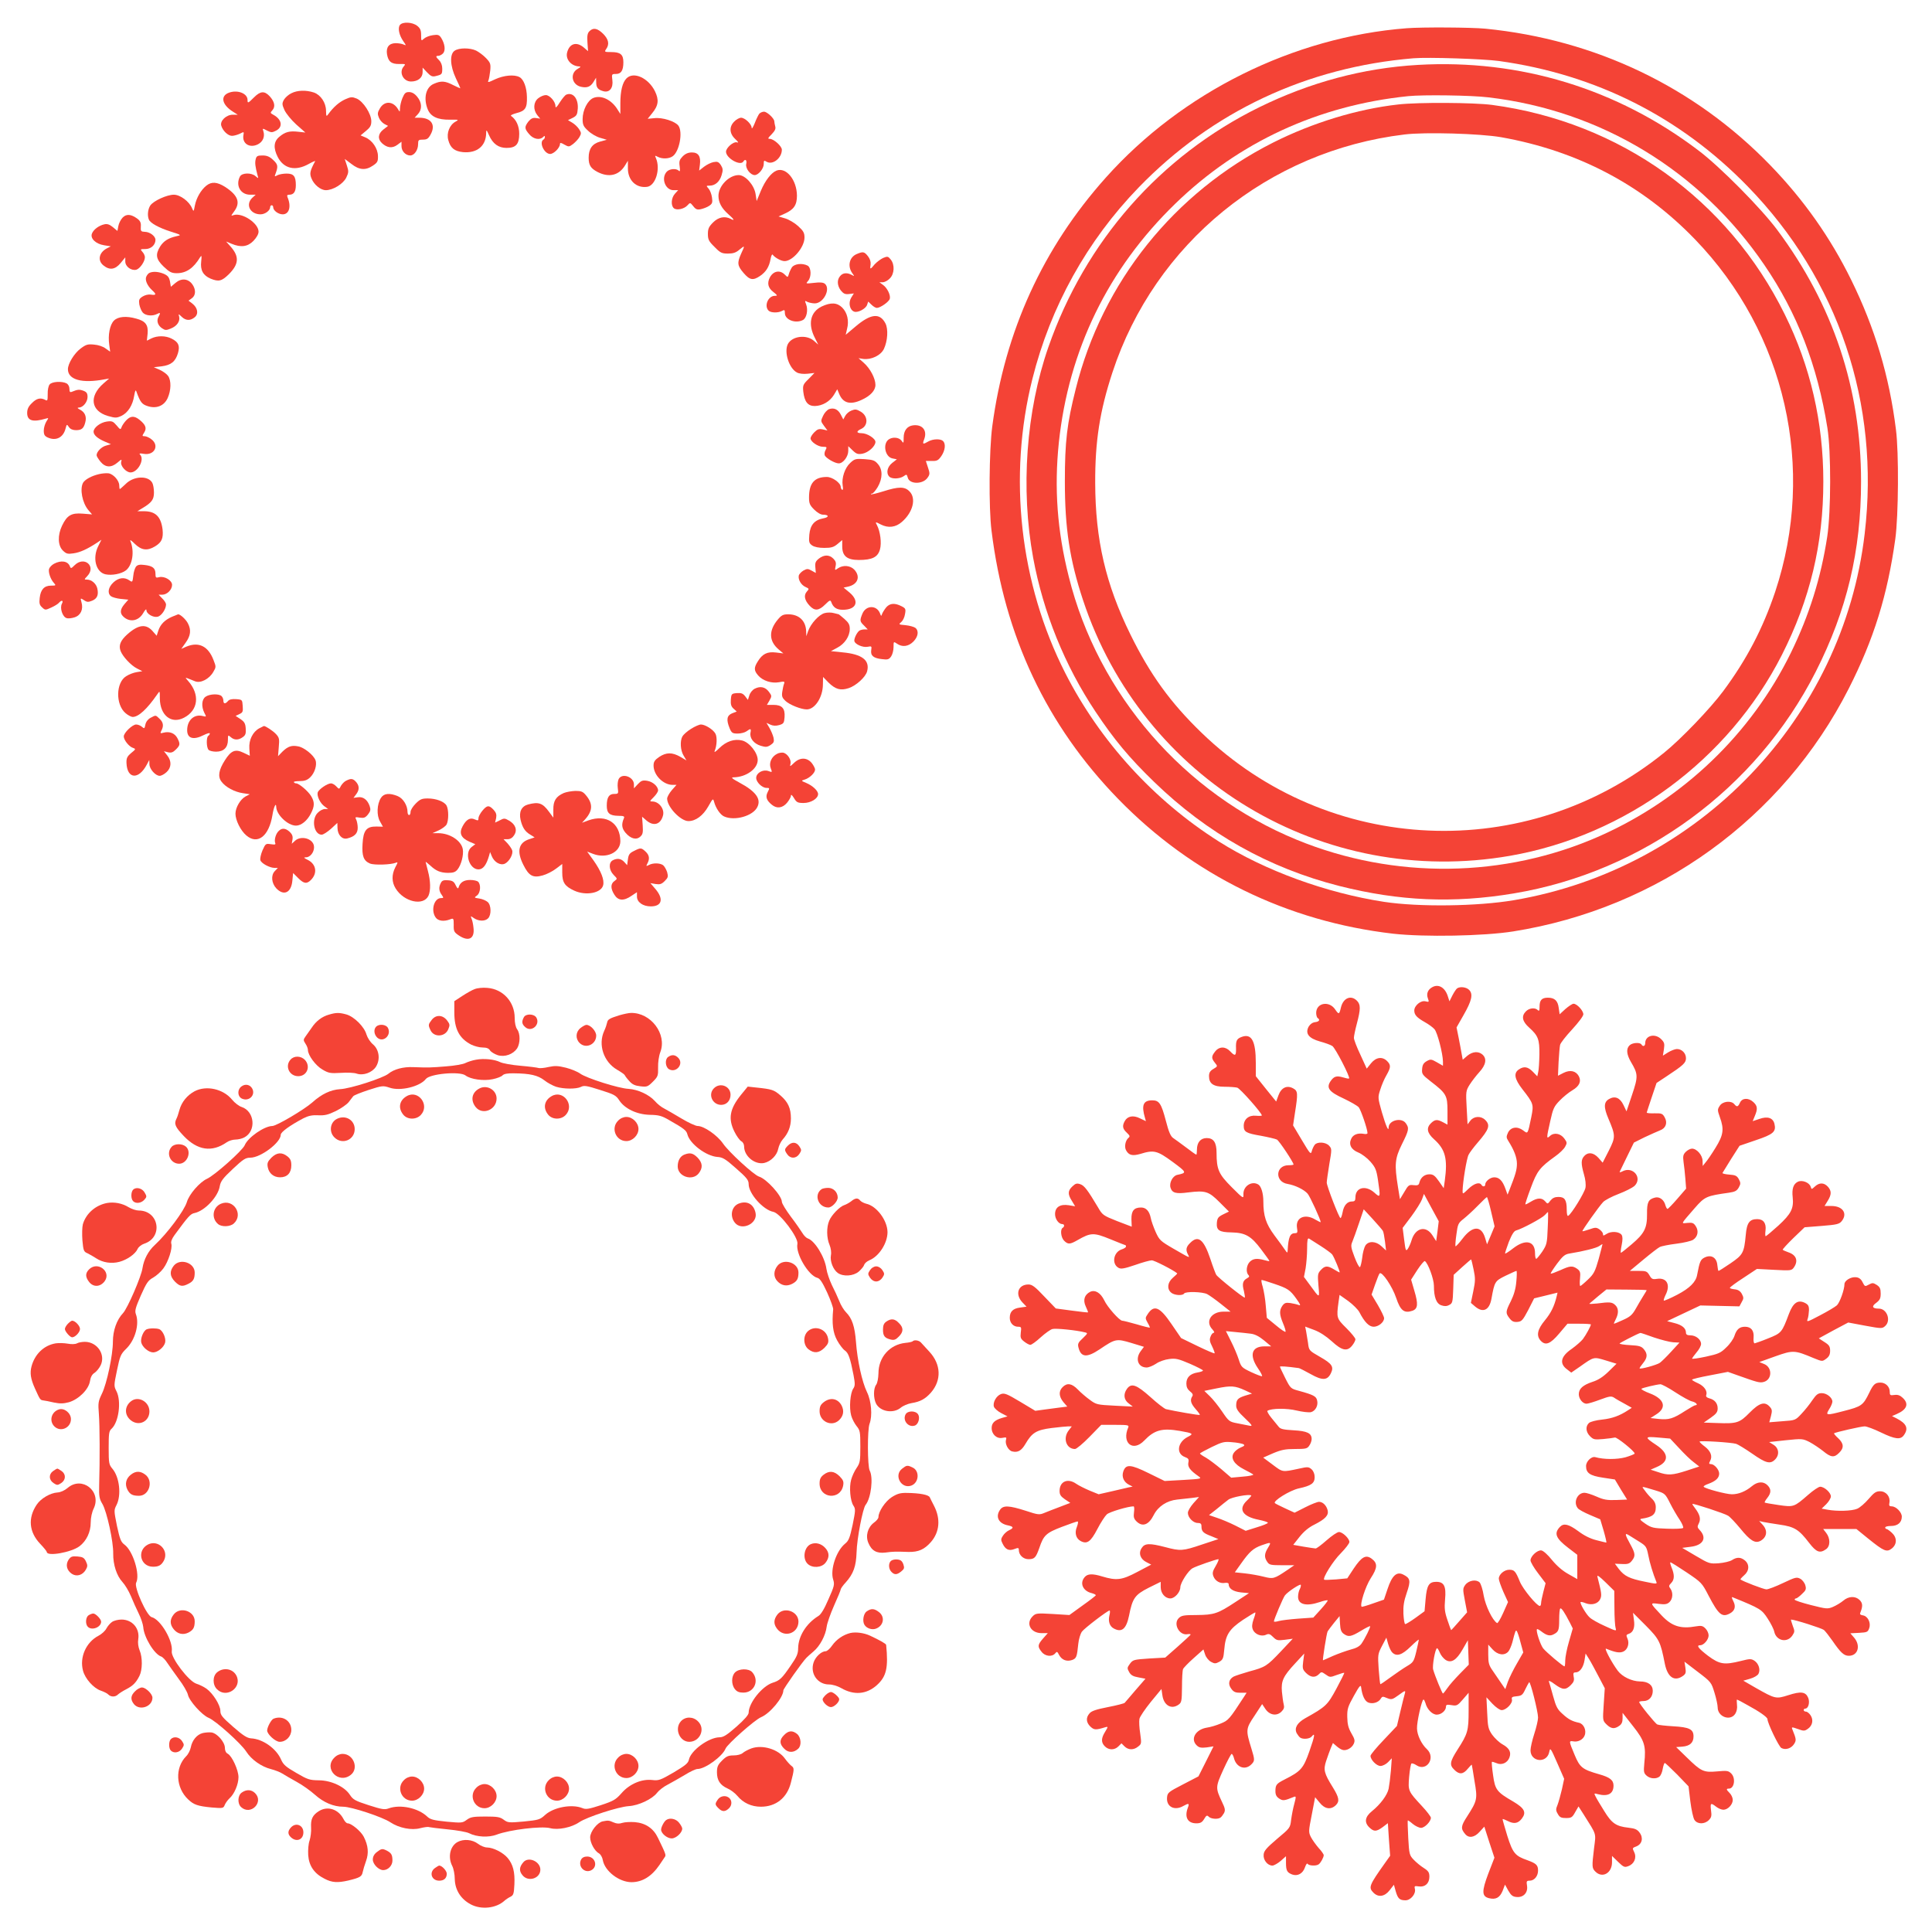 <?xml version="1.0" standalone="no"?>
<!DOCTYPE svg PUBLIC "-//W3C//DTD SVG 20010904//EN"
 "http://www.w3.org/TR/2001/REC-SVG-20010904/DTD/svg10.dtd">
<svg version="1.0" xmlns="http://www.w3.org/2000/svg"
 width="1280pt" height="1280pt" viewBox="0 0 1280 1280"
 preserveAspectRatio="xMidYMid meet">
<g transform="translate(0,1280) scale(0.1,-0.1)"
fill="#f44336" stroke="none">
<path d="M2650 12635 c-16 -20 -6 -68 22 -108 20 -29 21 -30 2 -22 -10 5 -34
9 -53 9 -44 -1 -64 -27 -57 -73 8 -49 29 -66 82 -65 41 1 43 0 29 -16 -34 -38
-4 -100 48 -100 46 0 77 25 77 62 l0 30 29 -31 c25 -26 35 -31 58 -25 41 10
43 12 43 50 0 21 -8 42 -20 54 -24 24 -25 30 -6 30 8 0 22 7 31 16 18 19 13
63 -12 103 -13 20 -21 23 -55 18 -22 -3 -48 -13 -59 -23 -18 -17 -19 -16 -19
24 0 32 -6 45 -26 61 -32 25 -96 28 -114 6z"/>
<path d="M9320 12613 c-750 -58 -1488 -424 -1993 -989 -417 -466 -669 -1018
-753 -1649 -21 -158 -24 -541 -5 -690 86 -700 365 -1291 840 -1779 491 -504
1119 -811 1821 -892 206 -23 598 -16 795 15 962 153 1786 749 2223 1608 166
327 257 619 309 993 21 153 24 573 4 725 -44 354 -140 673 -296 990 -138 281
-315 532 -538 762 -500 516 -1157 831 -1886 903 -95 9 -416 11 -521 3z m610
-217 c642 -89 1202 -371 1650 -832 600 -617 876 -1436 774 -2300 -143 -1223
-1097 -2220 -2324 -2428 -242 -41 -630 -46 -860 -11 -384 59 -790 207 -1095
400 -431 273 -787 664 -1017 1115 -302 594 -381 1301 -218 1950 120 479 362
915 704 1268 486 502 1113 797 1821 856 97 8 461 -4 565 -18z"/>
<path d="M9394 12370 c-363 -21 -713 -115 -1050 -280 -657 -323 -1154 -888
-1398 -1589 -148 -424 -185 -940 -101 -1397 67 -362 209 -713 413 -1019 124
-186 222 -304 388 -465 353 -342 760 -571 1228 -690 396 -100 755 -116 1156
-49 856 143 1606 693 2000 1469 206 406 300 801 300 1260 0 616 -185 1171
-557 1669 -107 143 -378 417 -520 524 -540 410 -1184 606 -1859 567z m467
-215 c745 -87 1403 -486 1828 -1110 218 -319 352 -667 418 -1080 25 -158 24
-553 -1 -720 -42 -274 -119 -520 -241 -770 -263 -537 -714 -969 -1266 -1214
-632 -280 -1363 -289 -2007 -25 -748 307 -1317 963 -1511 1743 -77 305 -97
587 -66 888 65 614 326 1151 771 1583 420 408 948 652 1544 713 98 10 418 6
531 -8z"/>
<path d="M9265 12108 c-272 -30 -569 -121 -831 -253 -654 -330 -1131 -924
-1307 -1632 -58 -230 -72 -347 -72 -613 0 -311 32 -519 120 -785 394 -1193
1591 -1910 2829 -1695 768 134 1448 636 1801 1330 187 369 275 736 275 1150 0
392 -85 762 -255 1106 -376 763 -1093 1276 -1940 1389 -123 16 -488 18 -620 3z
m680 -217 c507 -90 937 -316 1285 -677 600 -621 803 -1517 531 -2335 -82 -244
-189 -449 -345 -659 -84 -113 -279 -317 -391 -407 -912 -738 -2223 -681 -3064
132 -207 200 -341 386 -471 650 -165 335 -233 630 -234 1005 -1 277 30 476
114 732 281 856 1032 1468 1935 1577 138 17 502 6 640 -18z"/>
<path d="M3905 12593 c-13 -13 -16 -30 -13 -74 l4 -58 -29 25 c-48 40 -95 26
-110 -35 -11 -45 29 -90 81 -91 12 -1 9 -5 -9 -15 -55 -30 -42 -106 20 -120
41 -9 63 0 83 32 l17 28 1 -31 c0 -35 12 -49 50 -59 39 -9 64 23 57 75 -5 39
-4 40 24 40 34 0 49 23 49 78 0 51 -20 67 -80 67 -45 0 -47 1 -34 20 23 32 16
65 -20 101 -37 37 -66 43 -91 17z"/>
<path d="M3012 12464 c-34 -23 -30 -101 8 -182 17 -35 30 -65 30 -67 0 -1 -21
8 -47 21 -54 28 -80 30 -128 9 -54 -22 -71 -96 -41 -170 20 -48 66 -69 146
-68 60 1 62 0 38 -13 -39 -21 -61 -75 -48 -122 14 -52 40 -74 98 -80 92 -8
151 40 153 125 0 26 2 25 19 -13 25 -57 63 -84 116 -84 62 0 84 24 84 94 0 51
-20 94 -54 118 -6 4 11 12 37 19 57 14 70 34 68 106 -1 63 -21 117 -49 132
-35 19 -104 12 -161 -14 -46 -22 -52 -23 -45 -8 4 10 9 40 12 66 4 44 1 52
-29 83 -17 18 -47 40 -65 49 -41 19 -113 19 -142 -1z"/>
<path d="M4151 12281 c-27 -27 -41 -83 -41 -166 l0 -70 -19 30 c-40 65 -108
97 -160 76 -38 -16 -71 -81 -71 -140 0 -37 5 -49 36 -77 19 -19 55 -40 80 -47
l44 -13 -44 -12 c-52 -14 -76 -48 -76 -107 0 -50 14 -71 60 -95 75 -38 141
-22 181 44 l19 31 0 -51 c0 -78 54 -131 126 -122 57 6 92 119 59 192 -7 16 -6
17 13 7 29 -15 74 -14 99 4 44 31 68 159 38 202 -21 29 -107 57 -161 50 l-43
-4 29 36 c43 52 47 89 19 147 -44 88 -141 132 -188 85z"/>
<path d="M1520 12187 c-63 -21 -51 -81 25 -128 l30 -19 -33 0 c-43 0 -86 -41
-76 -73 10 -34 45 -67 71 -67 13 0 37 7 52 14 27 14 28 14 24 -8 -11 -57 41
-90 96 -62 33 17 47 51 36 86 -7 21 -6 21 24 5 28 -14 34 -14 61 0 46 24 37
74 -18 104 -22 12 -23 14 -7 31 21 24 14 57 -19 93 -34 36 -61 34 -103 -8 -40
-40 -43 -41 -43 -17 0 42 -63 68 -120 49z"/>
<path d="M1930 12182 c-19 -9 -41 -29 -49 -43 -13 -24 -13 -31 4 -69 11 -23
45 -65 78 -95 l60 -53 -46 5 c-59 7 -88 -1 -126 -33 -38 -31 -41 -75 -11 -134
40 -78 117 -96 206 -46 25 14 44 22 42 18 -35 -65 -38 -82 -24 -115 17 -42 61
-77 95 -77 47 0 114 41 135 83 16 34 17 42 4 81 l-14 43 44 -33 c52 -41 95
-44 143 -11 30 20 34 28 33 64 -1 50 -38 104 -84 123 l-31 13 35 29 c29 24 36
36 36 65 0 49 -53 131 -97 150 -30 12 -38 12 -76 -5 -39 -18 -76 -49 -111 -97
-14 -19 -15 -18 -16 21 0 53 -35 105 -80 121 -51 17 -110 16 -150 -5z"/>
<path d="M2666 12150 c-9 -22 -16 -53 -16 -68 -1 -25 -1 -26 -12 -7 -32 56
-91 59 -121 7 -16 -27 -17 -37 -7 -61 6 -16 22 -34 36 -42 l25 -13 -31 -24
c-36 -28 -39 -63 -9 -91 34 -31 68 -35 101 -11 l28 21 0 -29 c0 -33 27 -62 58
-62 27 0 52 36 52 75 0 27 3 30 32 30 27 0 36 6 52 36 34 63 2 109 -76 109
l-31 0 21 23 c30 32 28 78 -4 116 -17 21 -35 31 -54 31 -23 0 -30 -7 -44 -40z"/>
<path d="M3752 12173 c-8 -3 -27 -26 -43 -51 -21 -34 -29 -40 -29 -25 0 30
-38 73 -64 73 -13 0 -35 -9 -50 -21 -32 -25 -35 -75 -7 -111 l20 -24 -28 4
c-21 3 -33 -3 -50 -23 -27 -36 -27 -47 5 -84 27 -33 70 -41 92 -19 9 9 12 9
12 1 0 -7 -4 -15 -10 -18 -30 -19 6 -95 45 -95 24 0 65 41 65 66 0 10 7 9 29
-4 29 -16 31 -16 58 4 15 12 34 32 42 46 13 23 13 29 -3 53 -10 15 -30 34 -46
43 l-27 16 31 15 c27 14 31 22 34 62 4 66 -32 110 -76 92z"/>
<path d="M5030 12046 c-6 -8 -20 -36 -30 -63 -11 -26 -19 -40 -20 -30 0 25
-45 67 -70 67 -11 0 -32 -11 -45 -25 -35 -34 -33 -79 5 -115 23 -22 26 -27 11
-23 -23 6 -71 -37 -71 -62 0 -43 95 -97 115 -65 12 20 25 9 19 -16 -7 -28 27
-74 56 -74 25 0 60 43 60 73 0 24 2 26 18 16 40 -25 102 23 102 79 0 24 -54
72 -80 72 -15 0 -13 5 12 30 22 23 29 37 24 53 -3 12 -6 27 -6 33 0 19 -48 64
-68 64 -11 0 -25 -6 -32 -14z"/>
<path d="M4523 11764 c-21 -22 -25 -32 -20 -66 4 -30 2 -37 -6 -29 -17 17 -62
13 -80 -7 -39 -43 -9 -122 45 -122 l31 0 -21 -23 c-25 -27 -29 -79 -7 -97 19
-15 68 -5 90 20 17 19 18 19 38 -6 16 -21 26 -25 50 -20 17 4 42 13 55 22 21
14 24 22 19 56 -3 22 -13 48 -23 59 -16 18 -16 19 7 19 37 0 67 26 80 70 10
33 9 43 -5 66 -15 22 -23 25 -49 20 -16 -3 -45 -17 -63 -31 l-32 -25 5 39 c7
55 -10 81 -53 81 -24 0 -43 -8 -61 -26z"/>
<path d="M1694 11745 c-6 -24 -3 -48 12 -105 7 -24 7 -24 -13 -7 -27 24 -89
23 -103 -2 -31 -59 3 -121 67 -121 l37 0 -22 -20 c-48 -45 -15 -110 54 -110
30 0 64 25 64 48 0 7 5 12 10 12 6 0 10 -6 10 -13 0 -22 34 -47 63 -47 43 0
58 52 32 113 -5 13 -2 17 12 17 29 0 43 20 43 63 0 59 -14 77 -61 77 -22 0
-50 -5 -61 -11 -18 -10 -20 -9 -14 6 20 53 18 65 -14 95 -24 23 -42 30 -71 30
-33 0 -40 -4 -45 -25z"/>
<path d="M5145 11670 c-35 -14 -75 -65 -104 -134 l-28 -68 -7 46 c-9 60 -68
126 -112 126 -64 0 -134 -72 -134 -138 0 -43 21 -82 64 -120 40 -35 47 -48 17
-32 -39 20 -81 12 -117 -24 -28 -28 -34 -42 -34 -76 0 -37 6 -49 44 -86 38
-39 48 -44 89 -44 34 0 53 6 76 26 37 30 37 29 11 -27 -27 -61 -25 -79 16
-127 41 -48 63 -52 110 -20 39 27 60 60 69 111 4 22 10 35 14 30 13 -19 56
-43 79 -43 54 0 132 92 132 156 0 31 -7 44 -42 76 -23 21 -62 44 -86 51 l-44
13 42 19 c60 27 80 57 80 119 -1 104 -71 190 -135 166z"/>
<path d="M1367 11570 c-36 -29 -66 -81 -76 -132 -8 -42 -8 -42 -19 -17 -18 44
-78 89 -120 89 -46 0 -134 -40 -156 -71 -16 -24 -21 -65 -10 -93 9 -24 68 -56
147 -81 70 -22 70 -23 36 -30 -54 -12 -85 -32 -108 -68 -33 -54 -28 -84 24
-134 38 -36 52 -43 86 -43 63 0 111 33 155 106 10 15 11 10 7 -28 -7 -58 13
-93 62 -114 54 -22 74 -17 121 29 67 67 70 117 13 182 l-31 35 36 -15 c62 -26
107 -20 145 19 21 22 34 45 34 61 0 56 -108 128 -165 110 -19 -7 -19 -6 3 24
44 59 26 107 -60 163 -53 33 -89 36 -124 8z"/>
<path d="M812 11358 c-12 -13 -25 -38 -28 -56 l-6 -32 -30 25 c-22 18 -37 23
-56 19 -37 -8 -73 -35 -83 -62 -12 -32 25 -68 81 -77 l44 -7 -27 -14 c-52 -28
-62 -81 -21 -113 41 -33 77 -27 113 16 l31 38 0 -27 c0 -34 39 -63 73 -55 24
7 57 54 57 83 0 9 -7 26 -17 36 -15 17 -14 18 20 18 37 0 67 27 67 61 0 24
-36 52 -69 53 -27 1 -30 4 -28 35 2 25 -4 38 -23 52 -42 31 -73 33 -98 7z"/>
<path d="M5674 11116 c-47 -21 -60 -79 -28 -125 16 -22 16 -23 -4 -12 -30 16
-57 14 -75 -7 -23 -25 -21 -64 4 -97 18 -21 28 -26 54 -23 l32 4 -18 -29 c-20
-34 -9 -82 21 -92 25 -8 77 20 85 46 l7 21 22 -21 c12 -12 28 -21 35 -21 23 0
80 40 86 60 7 24 -17 74 -47 94 l-22 16 22 0 c13 0 34 11 47 25 31 30 34 92 6
126 -17 21 -21 22 -50 10 -17 -8 -42 -27 -56 -42 -29 -36 -33 -36 -27 -1 2 18
-4 37 -18 55 -24 30 -32 32 -76 13z"/>
<path d="M5246 11028 c-8 -13 -17 -33 -20 -45 -7 -22 -7 -22 -27 -2 -32 32
-75 24 -98 -18 -20 -39 -13 -70 22 -97 29 -23 30 -26 10 -26 -44 0 -72 -67
-41 -98 15 -15 63 -16 89 -2 16 9 19 7 19 -14 0 -45 71 -72 120 -46 24 13 35
66 21 103 -10 25 -9 27 8 17 11 -5 33 -10 49 -10 58 0 107 96 67 130 -11 9
-33 11 -72 6 -55 -6 -56 -6 -40 12 24 26 22 88 -2 102 -36 19 -89 12 -105 -12z"/>
<path d="M992 10993 c-7 -2 -17 -13 -22 -24 -12 -22 5 -62 39 -93 29 -26 26
-33 -9 -28 -18 3 -40 -3 -56 -13 -23 -15 -25 -22 -21 -52 4 -20 14 -44 23 -54
19 -21 64 -25 95 -9 22 12 24 7 8 -21 -13 -26 -3 -56 26 -75 20 -13 27 -13 58
0 40 16 61 48 54 78 -6 20 -5 20 17 -1 27 -26 57 -27 86 -3 27 22 20 63 -16
91 l-25 19 22 16 c27 19 28 59 2 94 -28 37 -72 40 -110 8 l-31 -26 -6 36 c-6
28 -14 38 -41 50 -34 14 -69 17 -93 7z"/>
<path d="M5443 10769 c-75 -37 -92 -117 -43 -210 l21 -42 -31 27 c-50 41 -142
29 -170 -23 -27 -52 7 -161 60 -189 15 -8 43 -11 71 -8 l45 5 -39 -40 c-37
-36 -39 -42 -35 -84 8 -67 30 -95 76 -95 51 1 100 30 127 74 l22 37 13 -31
c25 -61 73 -74 147 -40 60 27 93 63 93 100 0 43 -35 109 -77 146 l-35 31 31
-5 c53 -7 116 23 137 66 25 53 30 132 10 170 -37 71 -98 64 -200 -23 l-63 -53
9 39 c14 53 2 107 -32 141 -34 34 -76 36 -137 7z"/>
<path d="M755 10676 c-27 -27 -41 -95 -31 -162 l6 -44 -30 21 c-16 13 -49 24
-77 26 -42 4 -53 1 -90 -27 -41 -31 -83 -99 -83 -136 0 -70 93 -96 244 -67
l29 5 -38 -33 c-97 -85 -83 -182 30 -215 50 -14 57 -14 90 1 43 21 74 70 84
133 6 36 10 42 15 27 25 -69 36 -83 72 -95 59 -20 111 0 135 53 23 52 24 115
3 146 -9 13 -34 31 -56 41 l-39 17 52 6 c62 8 91 31 108 87 14 49 4 73 -41 96
-40 21 -96 21 -135 2 l-30 -15 5 47 c5 57 -14 83 -75 99 -66 19 -121 14 -148
-13z"/>
<path d="M329 10253 c-8 -9 -14 -37 -13 -64 0 -43 -1 -47 -17 -38 -31 16 -57
10 -88 -22 -23 -22 -31 -40 -31 -65 0 -52 38 -63 125 -37 18 5 18 5 2 -20 -9
-15 -17 -41 -17 -60 0 -27 6 -36 25 -45 56 -26 105 -1 120 61 7 27 8 28 22 7
9 -13 25 -20 47 -20 37 0 51 12 61 52 10 37 -2 66 -33 83 -20 10 -22 14 -9 15
27 0 57 37 57 70 0 24 -6 33 -27 41 -27 10 -39 9 -75 -6 -14 -6 -18 -2 -18 19
0 15 -8 30 -19 36 -31 16 -97 12 -112 -7z"/>
<path d="M5492 10089 c-12 -5 -30 -24 -39 -44 -16 -34 -16 -36 6 -66 l23 -31
-31 7 c-25 5 -35 2 -56 -19 -14 -14 -25 -32 -25 -40 0 -22 49 -56 82 -56 26 0
28 -2 18 -21 -7 -11 -9 -27 -6 -35 7 -19 67 -54 93 -54 29 0 63 45 63 83 l0
31 29 -28 c25 -24 35 -27 64 -22 40 7 87 50 87 78 0 23 -55 58 -92 58 -35 0
-36 13 -3 28 48 22 47 86 -3 115 -27 16 -37 17 -61 7 -16 -6 -34 -22 -41 -35
l-13 -24 -16 31 c-18 36 -46 49 -79 37z"/>
<path d="M835 10014 c-13 -14 -27 -35 -30 -45 -6 -17 -9 -16 -32 12 -24 28
-31 31 -66 26 -42 -6 -87 -40 -87 -67 0 -22 26 -45 75 -66 l40 -17 -32 -9
c-31 -8 -63 -41 -63 -64 0 -7 12 -26 26 -43 32 -39 71 -41 112 -6 28 24 30 24
25 5 -7 -26 32 -70 62 -70 48 0 95 86 63 118 -8 8 -2 10 26 5 69 -11 103 55
50 96 -15 12 -35 21 -46 21 -17 0 -17 2 -3 24 19 29 10 52 -31 85 -35 28 -60
26 -89 -5z"/>
<path d="M6049 9982 c-39 -5 -62 -35 -62 -82 0 -38 -1 -39 -14 -20 -16 23 -60
27 -86 8 -40 -30 -23 -115 25 -125 l30 -6 -31 -24 c-33 -26 -42 -68 -19 -91
17 -17 69 -15 95 3 19 14 21 13 27 -9 11 -46 102 -46 132 0 15 21 15 29 2 67
l-14 43 40 0 c34 -1 43 4 63 33 25 37 30 80 11 99 -16 16 -67 15 -98 -3 -36
-21 -40 -19 -27 15 22 58 -12 100 -74 92z"/>
<path d="M5633 9733 c-36 -33 -58 -100 -50 -150 4 -20 2 -31 -4 -28 -5 4 -9
12 -9 19 0 26 -55 66 -92 66 -82 0 -118 -41 -118 -136 0 -39 5 -51 34 -80 21
-21 44 -34 59 -34 40 0 41 -17 2 -24 -59 -11 -87 -44 -93 -108 -4 -49 -2 -57
19 -72 15 -10 44 -16 80 -16 47 0 63 5 88 26 l31 26 0 -42 c0 -64 32 -90 110
-90 89 0 126 19 140 70 12 43 2 119 -20 161 -13 23 -10 23 26 4 49 -25 98 -19
139 17 74 64 97 157 50 203 -31 32 -72 32 -172 0 -42 -13 -79 -22 -82 -20 -2
3 1 5 7 5 6 0 23 20 37 43 33 57 34 116 1 153 -20 24 -33 28 -87 32 -60 4 -67
2 -96 -25z"/>
<path d="M657 9659 c-52 -12 -94 -36 -107 -58 -22 -42 -5 -132 35 -180 l25
-29 -63 5 c-74 6 -103 -11 -136 -80 -30 -63 -28 -131 5 -164 23 -22 31 -25 71
-19 43 6 90 27 157 71 l28 19 -21 -42 c-40 -79 -16 -173 48 -187 43 -9 105 3
135 26 44 34 58 126 30 194 -5 12 6 5 29 -18 44 -43 83 -48 134 -17 45 27 56
54 50 113 -11 85 -47 120 -124 120 l-43 0 33 20 c62 37 77 57 77 104 0 25 -5
53 -11 64 -27 50 -124 46 -177 -8 -19 -18 -36 -33 -38 -33 -2 0 -4 11 -4 24 0
31 -37 74 -70 80 -14 2 -42 0 -63 -5z"/>
<path d="M5425 9099 c-22 -18 -26 -28 -23 -59 l3 -36 -27 15 c-25 14 -31 14
-55 1 -15 -9 -29 -24 -31 -34 -5 -27 16 -62 45 -75 24 -11 25 -12 8 -31 -21
-24 -15 -57 19 -93 33 -36 61 -34 103 8 29 29 35 31 40 17 13 -37 36 -52 77
-52 90 0 112 56 46 113 l-41 34 28 6 c66 14 86 66 43 113 -27 28 -74 32 -108
9 -21 -15 -22 -15 -16 14 5 21 1 34 -15 50 -27 27 -61 27 -96 0z"/>
<path d="M358 9065 c-15 -8 -29 -23 -33 -34 -6 -21 9 -68 32 -93 15 -17 14
-18 -19 -18 -45 0 -69 -26 -75 -82 -4 -35 -1 -47 16 -62 20 -19 22 -19 61 -1
22 10 45 24 51 32 18 20 31 15 19 -7 -15 -28 4 -87 31 -95 11 -4 35 -1 53 5
41 13 59 53 46 99 -8 30 -8 30 16 15 20 -14 29 -14 54 -4 34 14 44 38 35 80
-7 33 -38 60 -69 60 -19 0 -19 1 2 23 62 65 -20 136 -84 72 -22 -22 -25 -23
-31 -7 -13 35 -58 42 -105 17z"/>
<path d="M901 9046 c-7 -9 -16 -36 -18 -61 -5 -43 -6 -44 -26 -30 -33 23 -72
18 -106 -14 -34 -32 -41 -71 -16 -91 9 -7 38 -15 65 -18 l50 -5 -25 -29 c-29
-34 -32 -60 -9 -82 41 -41 101 -32 132 21 13 23 22 31 22 21 0 -25 45 -51 75
-44 25 6 55 51 55 81 0 9 -11 27 -25 40 l-24 25 24 0 c32 0 65 33 65 65 0 30
-50 60 -86 51 -21 -6 -24 -3 -24 23 0 37 -19 52 -73 58 -31 4 -46 1 -56 -11z"/>
<path d="M5873 8778 c-11 -13 -23 -32 -28 -43 -7 -20 -7 -19 -15 2 -22 55 -92
54 -116 -2 -19 -46 -18 -52 11 -80 l24 -25 -22 0 c-12 0 -27 -4 -33 -8 -15
-10 -34 -47 -34 -66 0 -23 56 -48 89 -41 26 5 27 4 23 -23 -5 -36 15 -53 72
-59 37 -5 46 -2 60 18 9 13 16 41 16 62 0 37 0 38 22 23 35 -25 76 -20 109 13
32 32 38 71 14 91 -9 7 -38 15 -65 18 -47 4 -48 5 -29 21 11 9 22 32 25 53 6
33 4 38 -24 52 -43 22 -75 20 -99 -6z"/>
<path d="M5463 8738 c-37 -10 -91 -69 -109 -119 l-12 -34 -1 32 c-2 70 -47
113 -119 113 -34 0 -45 -6 -70 -36 -60 -73 -58 -142 7 -197 l31 -26 -49 6
c-58 7 -90 -9 -121 -60 -26 -41 -25 -60 3 -92 30 -35 88 -54 138 -45 35 7 39
5 34 -9 -4 -9 -9 -33 -12 -53 -5 -31 -1 -41 21 -62 28 -26 104 -56 141 -56 54
0 106 80 107 164 l1 51 36 -37 c46 -45 80 -55 134 -37 49 16 113 74 122 112
19 73 -34 113 -163 125 l-77 8 41 22 c50 26 84 76 84 125 0 28 -7 41 -35 66
-20 17 -37 31 -38 31 -1 0 -16 4 -32 8 -17 5 -44 5 -62 0z"/>
<path d="M1140 8714 c-48 -21 -77 -50 -91 -92 l-11 -34 -22 25 c-46 57 -98 51
-174 -17 -44 -40 -57 -72 -43 -109 14 -37 69 -96 109 -116 l35 -18 -37 -6
c-20 -3 -52 -15 -70 -27 -69 -42 -71 -189 -4 -245 16 -14 38 -25 47 -25 39 0
96 53 163 150 17 25 17 25 17 -29 2 -111 76 -170 160 -126 95 49 107 154 27
244 -23 27 -28 27 47 -3 36 -14 93 15 120 62 19 32 19 35 2 78 -35 93 -98 124
-180 90 l-34 -15 29 41 c33 46 38 84 15 128 -13 26 -51 61 -65 60 -3 -1 -21
-8 -40 -16z"/>
<path d="M5000 8237 c-14 -7 -30 -26 -35 -43 l-10 -31 -18 24 c-15 19 -26 23
-55 21 -35 -3 -37 -5 -40 -44 -2 -30 2 -45 18 -59 l21 -19 -31 -12 c-35 -15
-39 -43 -16 -99 13 -31 19 -35 54 -35 21 0 47 7 58 15 27 20 32 19 26 -10 -6
-36 22 -72 68 -86 33 -10 43 -9 65 5 22 15 25 22 20 48 -4 17 -16 46 -27 65
l-20 34 26 -12 c17 -8 36 -9 58 -3 30 9 33 14 36 53 4 58 -17 81 -74 81 l-43
0 17 29 c16 29 16 31 -4 58 -24 32 -57 39 -94 20z"/>
<path d="M1362 8184 c-26 -18 -29 -65 -8 -107 14 -26 14 -27 -10 -21 -57 15
-104 -27 -104 -94 0 -55 42 -67 110 -32 22 11 40 16 40 11 0 -5 -4 -13 -10
-16 -14 -9 -13 -78 2 -93 7 -7 29 -12 50 -12 50 0 78 28 78 77 0 34 1 35 18
20 23 -21 51 -22 80 -1 19 13 22 24 20 57 -2 34 -9 45 -35 63 l-32 21 25 12
c22 10 25 16 22 54 -3 41 -3 42 -44 45 -27 2 -45 -2 -54 -13 -17 -20 -30 -19
-30 3 0 10 -5 23 -12 30 -17 17 -79 15 -106 -4z"/>
<path d="M997 8044 c-17 -9 -30 -26 -34 -45 -5 -27 -7 -28 -23 -14 -9 8 -26
15 -38 15 -25 0 -82 -55 -82 -79 0 -24 35 -68 61 -76 20 -7 19 -9 -12 -34 -27
-23 -32 -34 -31 -66 4 -107 81 -113 135 -10 l16 30 1 -28 c0 -32 40 -77 68
-77 11 0 31 11 46 25 32 30 34 72 4 110 l-22 28 27 -7 c21 -5 33 -1 52 18 29
29 30 37 10 76 -17 32 -51 46 -91 36 -22 -6 -24 -5 -15 13 17 31 13 56 -12 79
-27 26 -24 25 -60 6z"/>
<path d="M4578 7971 c-26 -16 -51 -39 -57 -50 -17 -31 -13 -93 8 -127 l19 -32
-41 24 c-54 31 -93 30 -140 -1 -29 -20 -37 -32 -37 -57 0 -63 64 -128 126
-128 l26 0 -31 -35 c-17 -20 -31 -45 -31 -56 0 -55 89 -149 141 -149 48 0 97
36 132 98 30 53 31 54 38 30 11 -42 41 -86 66 -97 70 -32 193 3 221 63 26 53
-11 103 -119 161 -50 27 -58 35 -39 35 83 1 160 56 160 115 0 48 -55 117 -103
129 -51 13 -105 -5 -152 -51 -24 -24 -35 -31 -30 -18 15 35 17 92 5 114 -14
27 -68 61 -96 61 -11 0 -41 -13 -66 -29z"/>
<path d="M1718 7975 c-44 -24 -70 -78 -66 -134 l3 -48 -42 20 c-54 26 -82 15
-123 -50 -41 -64 -48 -108 -23 -141 27 -37 87 -69 142 -77 l46 -7 -27 -14
c-35 -18 -68 -74 -68 -115 0 -43 34 -112 72 -144 75 -64 150 -5 173 135 8 52
24 87 25 55 1 -53 77 -125 131 -125 35 0 75 33 99 81 25 48 25 76 1 115 -20
33 -80 84 -99 84 -6 0 -13 3 -15 8 -3 4 14 7 38 7 32 0 50 6 69 24 31 29 48
84 36 115 -13 34 -75 84 -114 91 -44 9 -69 0 -105 -35 l-29 -30 5 61 c5 53 3
62 -18 85 -20 22 -71 55 -81 54 -2 -1 -15 -7 -30 -15z"/>
<path d="M5149 7806 c-37 -18 -56 -60 -43 -95 11 -29 11 -29 -16 -19 -36 12
-80 -13 -80 -46 0 -28 39 -66 68 -66 21 0 22 -1 8 -28 -16 -31 -8 -55 28 -84
33 -27 70 -22 100 13 14 17 26 38 26 47 0 11 8 5 20 -15 17 -29 25 -33 64 -33
48 0 96 29 96 59 0 22 -36 56 -79 74 -34 14 -34 15 -10 22 33 10 69 45 69 66
0 10 -11 30 -23 45 -32 37 -78 37 -117 -1 -26 -25 -28 -25 -23 -6 7 26 -18 66
-46 74 -10 2 -30 0 -42 -7z"/>
<path d="M4099 7639 c-6 -12 -9 -39 -6 -60 5 -37 4 -39 -24 -39 -34 0 -49 -23
-49 -78 0 -50 19 -66 76 -67 35 0 43 -3 38 -15 -18 -41 -15 -67 10 -97 34 -40
72 -50 98 -26 17 15 19 28 16 75 l-4 57 29 -25 c48 -41 95 -26 110 35 10 42
-27 90 -70 91 -20 0 -20 1 8 29 16 16 29 36 29 44 0 27 -35 58 -72 64 -31 5
-40 1 -62 -22 l-26 -28 0 26 c0 50 -78 78 -101 36z"/>
<path d="M2294 7628 c-12 -5 -27 -21 -35 -34 -12 -24 -12 -24 -31 -4 -10 11
-26 20 -35 20 -24 0 -81 -39 -88 -60 -7 -24 17 -74 47 -94 l22 -16 -22 0 c-13
0 -34 -11 -47 -25 -44 -43 -25 -145 26 -145 11 0 38 18 62 39 l42 39 1 -34 c1
-45 30 -77 64 -69 49 12 70 33 70 71 0 19 -5 44 -10 54 -9 17 -7 18 23 13 28
-4 37 -1 55 21 17 22 19 32 11 56 -15 42 -43 63 -78 58 l-29 -4 20 27 c21 29
19 57 -8 84 -18 17 -30 18 -60 3z"/>
<path d="M3735 7546 c-52 -23 -70 -52 -69 -111 l0 -52 -28 38 c-43 59 -69 68
-140 49 -43 -12 -61 -49 -49 -102 12 -50 29 -77 63 -97 l30 -19 -36 -12 c-71
-23 -84 -81 -38 -171 36 -72 63 -87 127 -69 26 7 66 27 89 45 l41 31 0 -57 c0
-66 17 -91 80 -120 77 -35 178 -16 191 36 9 35 -13 92 -62 162 l-44 61 39 -15
c88 -34 181 9 181 84 -1 120 -92 180 -211 138 l-43 -16 21 23 c50 56 52 103 6
158 -21 26 -32 30 -71 30 -26 -1 -60 -7 -77 -14z"/>
<path d="M2524 7514 c-27 -41 -30 -117 -6 -157 l19 -34 -43 1 c-66 1 -87 -25
-92 -115 -5 -81 7 -112 49 -130 29 -12 139 -8 171 5 15 7 15 3 -3 -30 -25 -49
-24 -98 2 -140 55 -90 185 -119 218 -48 15 34 14 98 -4 164 -8 30 -15 57 -15
59 0 3 12 -7 28 -21 40 -38 69 -50 120 -51 35 0 49 5 63 22 25 31 42 97 35
136 -11 56 -86 105 -163 105 l-38 0 42 19 c23 11 46 28 52 39 14 27 14 97 0
124 -14 27 -69 48 -125 48 -39 0 -51 -5 -80 -34 -19 -19 -34 -43 -34 -55 0
-12 -4 -21 -10 -21 -5 0 -10 9 -10 20 0 44 -29 90 -64 105 -55 23 -93 19 -112
-11z"/>
<path d="M3196 7429 c-14 -17 -26 -39 -26 -50 0 -16 -3 -17 -24 -8 -31 15 -57
0 -81 -45 -25 -46 -11 -77 44 -102 l40 -17 -25 -19 c-49 -39 -15 -148 46 -148
30 0 52 28 70 90 l7 25 11 -27 c16 -40 57 -64 87 -50 29 14 57 64 48 89 -3 10
-17 30 -31 46 l-26 27 27 0 c17 0 32 9 43 26 23 34 10 72 -33 97 -29 17 -34
17 -62 2 l-31 -15 7 30 c4 24 0 36 -17 55 -30 32 -43 31 -74 -6z"/>
<path d="M1846 7294 c-19 -18 -30 -58 -23 -78 5 -12 -1 -13 -29 -9 -33 5 -35
4 -55 -41 -11 -26 -17 -55 -14 -65 6 -21 62 -51 94 -51 l22 0 -21 -22 c-26
-28 -21 -79 10 -113 50 -53 100 -30 107 51 l5 50 33 -33 c38 -38 57 -41 85
-13 45 45 35 105 -21 133 -27 13 -29 17 -13 17 40 0 70 61 46 96 -24 36 -86
43 -117 14 l-22 -20 5 29 c3 20 -2 34 -19 50 -27 25 -52 27 -73 5z"/>
<path d="M4200 7162 c-29 -14 -36 -24 -40 -56 l-5 -38 -19 21 c-21 23 -47 27
-77 11 -28 -16 -25 -65 7 -97 25 -25 25 -25 5 -40 -26 -18 -27 -49 -1 -90 25
-41 62 -44 114 -8 l36 24 0 -29 c0 -37 39 -65 92 -65 75 0 87 51 27 119 l-30
35 35 -6 c28 -4 39 -1 60 20 22 22 24 29 16 59 -6 18 -18 39 -27 46 -21 15
-67 16 -94 1 -19 -9 -19 -9 -10 10 17 31 13 56 -12 79 -28 26 -32 27 -77 4z"/>
<path d="M2921 6951 c-15 -28 -14 -53 5 -79 14 -20 14 -22 -4 -22 -46 0 -69
-81 -36 -128 16 -24 55 -29 96 -13 23 9 24 7 24 -37 -1 -41 2 -48 33 -69 65
-44 107 -23 98 50 -2 23 -8 51 -13 61 -7 19 -7 19 16 3 31 -21 74 -22 94 -1
22 22 21 87 -3 108 -10 9 -35 20 -55 23 -35 5 -36 6 -16 20 23 16 28 71 8 91
-7 7 -31 12 -53 12 -42 0 -67 -16 -77 -50 -3 -10 -9 -6 -19 15 -11 24 -21 31
-51 33 -28 2 -39 -1 -47 -17z"/>
<path d="M9488 6259 c-29 -16 -39 -44 -28 -73 9 -25 8 -26 -16 -20 -30 8 -74
-28 -74 -61 0 -29 17 -47 70 -77 25 -14 54 -35 64 -47 19 -21 55 -160 56 -214
l0 -28 -40 23 c-37 21 -42 22 -67 8 -21 -12 -29 -24 -31 -52 -3 -33 1 -39 56
-82 104 -80 112 -93 112 -197 l0 -90 -30 16 c-38 20 -52 19 -78 -5 -34 -32
-28 -66 19 -108 75 -67 91 -129 71 -275 l-7 -49 -32 46 c-26 37 -38 46 -62 46
-33 0 -58 -20 -67 -54 -4 -18 -11 -21 -39 -18 -30 4 -35 0 -61 -45 l-29 -48
-13 80 c-24 150 -21 189 26 284 47 94 49 107 26 139 -28 41 -114 20 -114 -28
0 -31 -18 10 -45 102 -27 96 -27 98 -10 150 9 29 27 72 41 95 29 51 30 67 4
93 -32 32 -74 26 -107 -15 l-28 -35 -42 92 c-24 50 -43 100 -43 112 0 12 9 55
20 96 25 95 25 125 0 150 -40 40 -91 18 -106 -45 -11 -47 -14 -48 -38 -13 -40
60 -126 44 -126 -23 0 -15 5 -31 10 -34 18 -11 10 -24 -17 -27 -17 -2 -33 -13
-43 -30 -24 -45 0 -77 75 -98 33 -9 70 -22 82 -30 20 -13 120 -207 111 -215
-2 -3 -20 1 -40 7 -44 13 -61 7 -84 -27 -28 -43 -8 -69 88 -113 46 -22 90 -47
100 -58 14 -17 58 -145 58 -171 0 -6 -11 -8 -25 -5 -39 7 -71 -5 -83 -33 -18
-38 0 -72 48 -91 22 -9 58 -36 79 -60 33 -38 40 -54 50 -119 18 -121 17 -123
-24 -86 -58 51 -125 34 -125 -32 0 -22 -5 -27 -23 -27 -31 0 -54 -26 -62 -72
-4 -21 -10 -38 -14 -38 -9 0 -91 212 -91 235 0 11 8 66 17 122 17 98 17 102
-1 122 -22 25 -78 28 -95 7 -7 -8 -16 -27 -20 -42 -6 -25 -11 -20 -65 71 l-59
99 12 80 c21 133 20 148 -11 165 -41 23 -79 6 -98 -46 l-15 -41 -68 84 -67 84
0 87 c0 147 -28 198 -94 173 -33 -12 -39 -26 -37 -77 1 -49 -6 -53 -39 -18
-31 33 -72 33 -99 -1 -26 -33 -26 -45 -2 -75 19 -23 19 -24 -10 -41 -22 -13
-29 -25 -29 -48 0 -50 30 -70 103 -70 34 0 72 -3 84 -6 19 -5 163 -168 163
-184 0 -3 -18 -4 -39 -2 -47 5 -81 -23 -81 -67 0 -40 15 -49 115 -66 48 -9 95
-20 105 -25 15 -8 110 -151 110 -165 0 -3 -15 -5 -33 -5 -87 0 -93 -110 -6
-124 48 -8 107 -36 132 -64 15 -16 87 -173 87 -189 0 -2 -15 5 -34 16 -69 43
-134 15 -123 -54 5 -29 3 -35 -12 -35 -34 0 -45 -25 -50 -115 -1 -18 -3 -17
-18 5 -9 14 -41 57 -70 96 -56 76 -73 128 -73 225 0 52 -14 99 -33 111 -43 27
-101 -10 -99 -64 1 -31 0 -31 -78 47 -86 86 -100 117 -100 228 0 68 -20 97
-65 97 -41 0 -65 -29 -65 -77 0 -18 -2 -33 -4 -33 -3 0 -33 21 -68 48 -35 26
-73 54 -85 62 -17 11 -30 41 -49 115 -30 114 -44 135 -90 135 -60 0 -73 -32
-48 -117 l6 -21 -40 19 c-44 22 -83 15 -101 -20 -17 -31 -13 -50 14 -75 21
-20 23 -25 11 -35 -20 -17 -28 -58 -16 -81 18 -34 42 -40 95 -25 90 28 112 22
213 -52 96 -71 97 -73 31 -87 -30 -7 -54 -53 -44 -85 11 -35 36 -42 118 -31
114 14 135 7 207 -65 l62 -62 -39 -19 c-32 -16 -38 -24 -41 -55 -4 -50 16 -63
97 -64 92 -2 130 -24 196 -112 30 -40 55 -74 55 -77 0 -3 -15 0 -32 5 -50 14
-76 11 -98 -11 -22 -22 -27 -69 -9 -87 8 -8 6 -14 -9 -22 -28 -15 -34 -37 -21
-83 5 -22 8 -42 6 -45 -5 -5 -177 132 -189 151 -4 6 -22 53 -39 105 -44 131
-81 160 -134 106 -27 -26 -31 -46 -14 -77 13 -25 15 -25 -98 40 -86 50 -92 56
-117 111 -14 32 -29 74 -32 92 -9 45 -31 69 -64 69 -47 0 -65 -22 -64 -78 l2
-49 -97 37 c-93 37 -97 40 -127 92 -68 114 -90 143 -116 152 -23 8 -32 6 -53
-14 -31 -29 -32 -52 -3 -97 l21 -35 -42 7 c-57 9 -91 -12 -91 -59 0 -32 24
-66 48 -66 15 0 16 -17 2 -25 -17 -11 -11 -64 10 -85 26 -26 39 -25 91 5 86
49 105 50 215 5 54 -22 99 -40 101 -40 2 0 3 -4 3 -9 0 -5 -13 -14 -30 -19
-54 -19 -66 -97 -19 -122 16 -9 38 -5 109 19 48 17 98 31 111 31 17 0 140 -63
168 -86 2 -2 -11 -15 -28 -29 -36 -31 -41 -73 -13 -98 20 -19 77 -23 87 -7 9
15 122 12 153 -4 15 -8 56 -37 91 -65 l64 -51 -47 0 c-81 0 -123 -65 -74 -117
12 -13 16 -23 9 -23 -6 0 -16 -11 -21 -26 -8 -19 -5 -34 11 -65 11 -23 18 -43
16 -45 -2 -3 -53 19 -113 48 l-109 53 -63 92 c-78 115 -116 131 -158 67 -17
-25 -17 -28 -1 -57 10 -16 16 -31 15 -33 -2 -1 -41 8 -87 22 -46 13 -89 24
-96 24 -18 0 -99 91 -119 135 -24 49 -59 71 -92 57 -39 -19 -51 -55 -30 -99 9
-19 16 -37 14 -38 -2 -1 -50 4 -108 12 l-105 14 -76 79 c-61 65 -81 80 -105
80 -69 0 -91 -65 -40 -119 l27 -28 -43 -6 c-47 -6 -68 -27 -68 -68 0 -34 24
-59 55 -59 21 0 23 -3 18 -38 -4 -34 -1 -42 22 -60 15 -12 34 -22 41 -22 8 0
39 22 69 50 30 27 65 52 78 55 22 6 160 -8 214 -22 21 -5 21 -6 -13 -39 -31
-28 -35 -38 -29 -61 16 -66 55 -70 140 -13 105 71 111 72 209 43 l85 -26 -21
-28 c-39 -52 -18 -109 39 -109 13 0 41 11 62 25 21 15 60 28 87 31 43 6 62 1
137 -31 48 -21 87 -41 87 -45 0 -4 -16 -10 -36 -13 -49 -8 -74 -33 -74 -73 0
-23 7 -38 24 -52 17 -13 22 -23 15 -33 -16 -25 -10 -47 22 -84 18 -20 30 -37
28 -39 -4 -4 -168 25 -224 38 -11 3 -58 39 -104 81 -92 82 -126 94 -155 53
-25 -35 -20 -73 12 -96 l27 -21 -120 6 c-116 6 -122 7 -165 39 -25 18 -61 49
-79 68 -40 41 -71 46 -101 16 -27 -27 -25 -62 5 -99 l26 -30 -48 -6 c-26 -3
-74 -10 -106 -14 l-58 -8 -100 60 c-87 52 -104 59 -127 51 -31 -11 -56 -56
-47 -84 4 -11 25 -30 48 -42 l42 -22 -36 -10 c-50 -15 -69 -34 -69 -67 0 -42
34 -73 72 -65 25 5 28 3 23 -13 -8 -27 15 -71 41 -77 37 -9 61 4 88 50 43 74
72 92 173 105 49 6 100 11 112 11 l22 0 -20 -26 c-41 -52 -17 -124 41 -124 10
0 53 36 96 80 l78 80 93 0 c85 0 92 -2 86 -17 -45 -103 31 -165 106 -87 67 70
118 84 235 64 91 -16 94 -19 51 -41 -66 -35 -76 -110 -17 -132 24 -9 28 -15
23 -38 -5 -28 12 -51 68 -90 23 -16 18 -17 -100 -24 l-125 -7 -106 52 c-120
59 -151 61 -168 11 -12 -35 3 -70 38 -88 l24 -12 -25 -5 c-13 -3 -64 -15 -112
-26 l-88 -20 -59 24 c-33 14 -73 34 -89 45 -56 40 -111 17 -111 -47 0 -25 8
-36 35 -55 l36 -24 -68 -26 c-37 -14 -84 -32 -103 -40 -33 -14 -41 -14 -125
14 -110 35 -148 37 -169 7 -33 -47 -10 -92 52 -104 38 -8 40 -17 8 -32 -14 -6
-32 -22 -41 -36 -14 -21 -15 -29 -3 -52 19 -40 42 -51 78 -37 26 10 30 9 30
-6 0 -33 29 -61 64 -61 40 0 49 10 72 75 28 83 44 99 149 139 52 20 99 36 104
36 6 0 3 -16 -4 -35 -17 -40 -7 -78 25 -95 42 -22 66 -5 110 79 22 43 51 87
63 98 17 16 141 53 177 53 5 0 6 -17 3 -39 -4 -31 -1 -43 16 -60 40 -40 82
-24 115 42 29 57 87 95 155 102 31 3 76 8 100 11 l45 6 -37 -41 c-20 -23 -37
-51 -37 -64 0 -31 35 -67 65 -67 19 0 25 -5 25 -22 0 -34 11 -45 64 -65 l48
-20 -109 -36 c-127 -43 -142 -44 -243 -17 -104 27 -136 26 -156 -6 -23 -34 -9
-74 32 -94 l31 -16 -93 -49 c-102 -54 -137 -58 -233 -29 -62 19 -95 18 -114
-4 -36 -40 -13 -93 46 -107 15 -4 27 -10 27 -14 0 -3 -40 -34 -88 -68 l-87
-63 -111 7 c-105 6 -112 5 -133 -16 -47 -47 -12 -111 60 -111 l41 0 -31 -35
c-37 -42 -38 -54 -10 -89 23 -30 69 -35 90 -10 11 14 14 13 26 -11 18 -33 50
-45 86 -33 29 11 32 20 41 108 3 30 14 66 24 80 17 23 169 139 183 140 4 0 4
-15 -1 -33 -9 -40 2 -72 29 -86 53 -29 83 -3 101 84 23 117 39 139 129 185
l81 40 0 -35 c0 -41 29 -75 64 -75 29 0 66 42 66 74 0 29 53 111 81 126 24 14
158 60 171 60 5 0 -3 -20 -17 -44 -21 -35 -24 -48 -16 -69 12 -32 45 -50 77
-44 14 2 24 -1 24 -7 0 -31 29 -50 81 -56 l54 -5 -90 -59 c-117 -77 -141 -85
-257 -86 -86 0 -101 -3 -119 -21 -38 -38 5 -116 58 -106 13 2 22 1 21 -3 -2
-4 -40 -39 -85 -79 l-83 -73 -106 -6 c-102 -7 -108 -8 -128 -35 -19 -26 -19
-30 -5 -55 11 -20 26 -29 61 -35 l47 -9 -66 -76 c-36 -43 -69 -80 -72 -84 -4
-4 -54 -17 -111 -28 -77 -15 -110 -26 -122 -42 -25 -28 -22 -60 6 -87 25 -23
35 -24 100 -4 18 5 18 3 -2 -30 -27 -43 -28 -71 -2 -97 26 -26 64 -26 90 0
l20 20 20 -20 c25 -25 61 -26 91 -1 22 17 22 21 13 87 -6 37 -8 80 -5 96 3 15
38 66 76 113 l70 85 6 -41 c9 -67 59 -97 107 -63 20 14 22 23 23 117 0 56 3
109 7 119 4 9 36 42 71 73 l64 57 11 -33 c6 -19 23 -40 39 -49 24 -13 30 -13
55 0 24 14 28 23 33 81 8 97 32 135 124 197 43 28 80 51 82 49 2 -2 -3 -23
-12 -46 -10 -29 -12 -49 -5 -66 12 -32 56 -50 87 -36 19 9 27 6 48 -15 22 -22
30 -24 77 -18 l53 7 -79 -84 c-93 -98 -102 -104 -210 -133 -45 -13 -91 -28
-103 -34 -32 -18 -39 -50 -15 -81 15 -21 28 -26 60 -26 l41 0 -16 -25 c-99
-152 -104 -158 -156 -179 -28 -12 -69 -24 -91 -27 -76 -12 -112 -77 -66 -119
15 -14 29 -16 65 -12 l45 7 -50 -100 -50 -99 -102 -53 c-97 -50 -103 -55 -106
-86 -6 -62 49 -91 108 -57 36 20 41 18 30 -11 -24 -63 -2 -104 56 -104 27 0
38 6 52 29 14 24 19 26 30 15 14 -15 60 -19 78 -6 6 4 16 17 23 29 10 19 8 32
-13 75 -44 93 -43 99 9 214 26 57 51 104 55 104 4 0 11 -12 15 -27 15 -62 74
-84 115 -43 24 24 24 30 1 105 -38 123 -38 131 20 217 l51 78 22 -33 c28 -41
75 -48 106 -17 17 17 20 28 15 48 -4 15 -9 53 -12 84 -6 71 8 102 88 188 l60
65 -7 -52 c-6 -46 -4 -54 19 -77 31 -30 60 -33 85 -8 16 17 18 17 45 -2 27
-19 29 -20 74 -3 25 9 47 16 49 14 2 -1 -22 -49 -52 -105 -59 -109 -69 -119
-207 -196 -54 -31 -73 -65 -56 -99 7 -12 17 -25 23 -29 19 -13 63 -9 76 7 25
30 21 5 -15 -98 -40 -114 -56 -132 -165 -187 -53 -27 -60 -35 -60 -77 0 -24 7
-37 25 -49 25 -16 33 -15 97 11 15 6 16 3 3 -46 -8 -28 -17 -76 -21 -106 -6
-53 -8 -55 -93 -126 -70 -60 -87 -79 -89 -104 -4 -36 26 -73 58 -73 10 0 35
14 55 31 l35 31 0 -43 c0 -52 7 -65 41 -78 36 -13 71 6 85 48 7 20 14 29 18
22 8 -12 55 -15 72 -3 13 8 34 46 34 61 0 6 -15 28 -34 48 -18 21 -41 53 -51
72 -16 33 -16 38 6 149 l22 115 30 -36 c34 -43 75 -49 108 -16 25 25 21 50
-21 118 -58 93 -63 116 -44 174 9 29 24 67 31 86 l14 33 22 -19 c12 -11 30
-23 40 -26 25 -9 63 11 76 40 9 20 7 31 -16 70 -20 35 -26 59 -27 107 -1 55 4
69 44 141 37 67 46 76 48 55 7 -54 24 -91 48 -100 29 -11 68 1 82 26 9 15 13
16 41 4 30 -12 35 -11 78 20 42 31 46 32 41 12 -4 -12 -17 -66 -30 -120 l-23
-97 -87 -92 c-49 -51 -88 -98 -88 -106 0 -26 40 -67 66 -67 14 0 36 11 50 25
l25 26 -6 -83 c-4 -46 -11 -99 -15 -119 -9 -42 -54 -103 -111 -149 -46 -37
-52 -74 -16 -108 30 -28 45 -28 88 3 l34 26 7 -108 8 -108 -32 -45 c-108 -152
-113 -165 -78 -200 32 -32 74 -26 107 17 l28 36 12 -43 c14 -49 26 -60 65 -60
34 0 70 43 62 75 -5 20 -2 21 26 17 41 -6 70 20 70 64 0 28 -6 38 -37 58 -21
13 -51 38 -67 55 -28 29 -30 37 -36 143 -3 62 -5 115 -3 117 1 2 16 -8 33 -23
17 -14 42 -26 55 -26 24 0 65 42 65 67 0 7 -26 42 -59 77 -92 99 -93 101 -85
195 4 45 11 84 15 87 5 3 20 -2 33 -11 68 -45 130 49 70 106 -36 33 -65 93
-66 137 -2 42 32 192 43 192 4 0 9 -11 13 -23 10 -41 45 -77 75 -77 30 0 61
27 61 53 0 13 7 15 37 10 34 -6 40 -3 75 38 l38 44 0 -120 c0 -132 -6 -152
-73 -256 -51 -80 -55 -102 -23 -133 33 -34 59 -33 90 5 14 17 26 29 27 27 1
-2 9 -50 18 -108 21 -120 18 -130 -50 -236 -41 -63 -42 -80 -11 -116 24 -28
61 -22 95 16 l31 34 33 -103 34 -103 -41 -106 c-44 -117 -43 -150 5 -162 45
-11 71 3 90 48 l16 42 22 -40 c18 -31 29 -40 54 -42 46 -5 77 29 70 74 -5 30
-3 34 17 34 31 0 56 30 56 67 0 36 -12 47 -69 68 -83 29 -98 46 -135 163 -18
59 -32 108 -31 110 2 2 17 -4 35 -13 41 -21 68 -16 93 17 31 41 17 68 -57 112
-109 63 -121 78 -134 175 -7 46 -10 86 -8 88 2 2 15 -2 30 -8 34 -16 73 1 86
36 14 36 0 63 -45 88 -22 12 -52 41 -69 64 -26 38 -29 51 -33 145 l-5 103 40
-43 c23 -24 49 -42 61 -42 30 0 74 46 68 70 -4 16 1 19 32 22 31 3 39 8 56 45
11 23 23 44 26 48 8 7 59 -195 59 -234 0 -17 -11 -65 -25 -108 -14 -43 -25
-92 -25 -109 0 -78 108 -89 124 -12 6 32 9 29 53 -72 l46 -105 -15 -70 c-9
-38 -22 -85 -29 -103 -12 -28 -12 -37 2 -60 12 -22 22 -27 54 -27 35 0 42 4
61 39 l22 38 34 -53 c88 -140 82 -120 69 -224 -15 -124 -14 -132 9 -155 46
-46 110 -10 110 62 l0 42 40 -39 c36 -35 43 -38 67 -29 40 14 58 56 40 93 -13
27 -13 28 14 38 38 15 48 56 22 91 -16 22 -31 28 -74 33 -82 9 -111 29 -161
111 -25 40 -51 83 -57 96 -11 22 -11 22 16 15 66 -17 103 3 103 57 0 36 -24
55 -95 75 -112 32 -128 45 -163 129 -38 91 -39 94 -8 89 31 -6 65 12 75 40 13
34 -7 76 -37 83 -46 10 -70 22 -110 59 -34 30 -43 48 -62 117 -12 45 -25 88
-28 97 -4 9 12 3 38 -17 53 -39 73 -40 107 -6 20 20 24 32 19 55 -4 24 -2 29
13 29 27 0 51 32 59 81 l7 44 22 -35 c12 -19 40 -71 63 -115 l42 -80 -7 -107
c-7 -106 -7 -107 18 -132 30 -30 53 -33 85 -10 16 11 22 25 22 50 l0 36 69
-88 c77 -97 87 -131 75 -246 -5 -56 -4 -65 15 -82 23 -21 64 -24 86 -6 8 7 18
30 21 51 4 22 10 39 14 39 3 0 40 -35 82 -77 l75 -78 12 -100 c7 -55 19 -110
27 -122 19 -30 67 -30 95 -2 18 18 20 29 15 65 -6 49 -2 52 34 24 14 -11 35
-20 48 -20 29 0 62 34 62 65 0 14 -9 34 -20 45 -24 24 -25 30 -5 30 35 0 46
69 15 100 -19 19 -29 20 -94 14 -89 -8 -105 -1 -201 93 l-70 68 40 3 c51 4 75
26 75 68 0 47 -27 61 -135 67 -49 3 -97 8 -105 12 -14 6 -120 137 -120 149 0
3 13 6 28 6 37 0 62 28 62 68 0 39 -31 62 -85 62 -54 1 -117 31 -147 71 -42
57 -92 152 -77 146 61 -25 90 -30 114 -19 29 13 42 54 27 87 -9 20 -8 25 8 30
31 10 43 42 35 94 l-6 46 85 -85 c90 -91 97 -106 126 -253 18 -89 63 -120 119
-81 20 14 22 22 17 56 l-6 39 89 -68 c88 -67 89 -69 110 -138 12 -38 21 -82
21 -97 0 -62 83 -93 116 -43 10 15 15 38 12 60 -2 19 -2 35 0 35 2 0 34 -16
70 -37 78 -42 132 -80 132 -93 0 -26 75 -182 92 -191 28 -15 65 -3 84 26 16
25 15 33 -11 97 -7 17 -4 17 36 3 38 -14 45 -14 65 0 32 21 40 59 20 90 -9 14
-23 25 -31 25 -8 0 -15 5 -15 10 0 6 4 10 10 10 21 0 32 41 20 71 -17 41 -48
45 -132 18 -82 -26 -86 -25 -215 48 l-83 48 45 13 c25 7 50 22 55 32 15 27 2
68 -26 87 -22 14 -30 14 -89 -1 -112 -28 -142 -23 -219 34 -65 50 -80 70 -51
70 23 0 55 37 55 65 0 14 -9 34 -21 46 -18 18 -28 20 -63 14 -101 -18 -159 0
-227 72 -80 85 -80 85 -20 77 42 -5 55 -3 71 11 23 21 26 63 7 90 -12 15 -11
21 5 37 22 22 23 54 3 102 -8 20 -12 36 -8 35 5 0 53 -30 108 -67 98 -66 101
-69 145 -154 66 -126 89 -145 140 -118 34 18 42 46 24 81 -12 24 -13 31 -3 26
182 -74 191 -80 230 -140 21 -32 41 -71 44 -88 14 -61 87 -76 121 -23 15 23
15 28 1 64 -8 22 -13 40 -11 40 24 0 203 -57 218 -69 10 -9 35 -41 56 -71 55
-80 77 -100 109 -100 60 0 80 66 36 119 l-26 30 58 3 c53 3 58 5 67 31 13 36
-10 81 -43 85 -17 3 -21 8 -15 20 16 40 15 61 -5 81 -28 28 -73 27 -109 -4
-17 -14 -47 -32 -68 -41 -36 -15 -43 -14 -146 12 -59 15 -108 31 -108 36 0 4
4 8 9 8 5 0 23 13 39 29 26 24 30 32 23 57 -4 16 -19 36 -33 44 -25 13 -32 11
-115 -28 -48 -23 -98 -42 -110 -42 -17 0 -159 54 -172 66 -2 1 9 14 24 27 35
29 37 73 5 99 -27 22 -53 23 -85 2 -14 -9 -53 -18 -88 -21 -60 -4 -64 -3 -152
49 l-90 53 55 7 c85 10 111 59 60 112 -15 16 -16 22 -5 43 15 29 7 59 -25 101
-11 14 -19 26 -17 28 5 5 213 -63 236 -78 12 -7 49 -46 82 -86 65 -80 97 -99
132 -81 44 24 50 69 15 107 l-23 25 25 -6 c14 -3 63 -11 110 -18 99 -14 128
-32 196 -121 48 -62 71 -71 112 -42 29 20 29 72 1 108 l-20 26 110 0 110 0 80
-65 c102 -82 121 -91 155 -64 35 28 35 72 0 104 -15 14 -31 25 -35 25 -5 0 -9
5 -9 10 0 6 17 10 38 10 45 0 72 23 72 62 0 29 -38 68 -67 68 -16 0 -19 5 -15
25 7 39 -22 75 -62 75 -27 0 -40 -9 -76 -51 -24 -28 -58 -58 -76 -65 -35 -15
-133 -18 -197 -6 l-38 7 30 29 c17 17 31 40 31 52 0 25 -43 64 -71 64 -10 0
-46 -24 -80 -54 -93 -81 -95 -82 -197 -67 -47 7 -88 14 -90 16 -3 2 5 16 17
31 26 33 27 58 1 84 -27 27 -66 25 -104 -7 -41 -34 -87 -53 -132 -53 -37 0
-172 36 -186 49 -5 4 9 13 30 20 49 18 72 39 72 68 0 26 -32 63 -55 63 -13 0
-14 4 -5 21 17 31 4 65 -35 95 -19 14 -35 29 -35 33 0 8 211 -5 243 -15 12 -4
60 -33 106 -65 90 -63 119 -71 151 -39 31 31 26 76 -10 98 l-29 18 110 12
c108 11 112 11 158 -12 26 -14 66 -41 90 -60 51 -42 73 -45 106 -11 33 32 31
61 -6 96 -18 16 -30 31 -28 33 9 7 180 46 203 46 13 0 62 -18 107 -40 95 -46
131 -50 153 -18 32 45 17 77 -49 111 l-30 15 30 13 c69 30 84 68 41 108 -18
17 -33 22 -55 19 -28 -4 -31 -2 -31 22 0 33 -28 60 -61 60 -35 0 -48 -11 -74
-66 -42 -86 -51 -92 -172 -123 -115 -30 -120 -29 -94 13 12 18 21 41 21 50 0
26 -37 56 -70 56 -25 0 -36 -8 -63 -47 -17 -26 -50 -67 -72 -90 -40 -43 -41
-43 -126 -49 l-87 -7 11 41 c9 36 8 44 -8 62 -33 37 -69 26 -133 -39 -67 -68
-84 -74 -215 -69 l-89 3 46 32 c37 26 46 38 46 62 0 34 -20 58 -56 67 -16 4
-23 12 -20 20 10 27 -12 60 -53 79 -23 10 -41 21 -41 24 0 4 54 17 119 29
l119 23 59 -21 c135 -48 151 -53 177 -46 57 14 60 96 4 119 l-32 13 106 38
c118 42 128 41 252 -11 59 -24 59 -24 85 -5 19 14 26 28 26 53 0 28 -6 38 -38
58 l-37 24 97 53 98 52 112 -21 c109 -20 113 -20 133 -2 40 36 12 115 -42 115
-44 0 -50 15 -18 38 25 19 30 30 30 62 0 32 -5 43 -26 57 -24 15 -29 15 -53 2
-25 -14 -26 -13 -41 16 -10 21 -24 31 -43 33 -34 4 -77 -22 -77 -46 0 -36 -31
-122 -50 -140 -11 -10 -61 -40 -111 -66 -85 -45 -91 -47 -83 -25 5 13 8 40 9
59 0 28 -5 37 -29 49 -45 21 -76 0 -104 -74 -46 -123 -49 -127 -137 -162 -44
-18 -85 -32 -90 -33 -6 0 -9 16 -7 38 4 46 -16 72 -57 72 -36 0 -56 -17 -70
-61 -6 -19 -30 -54 -54 -76 -37 -37 -52 -43 -134 -61 -51 -11 -93 -17 -93 -13
1 3 14 22 30 41 17 19 30 44 30 56 0 29 -34 57 -70 57 -21 0 -30 5 -30 17 0
30 -25 51 -75 64 l-50 13 110 52 110 52 129 -3 130 -3 15 28 c14 24 14 30 1
55 -11 19 -25 28 -48 30 -18 2 -32 6 -31 10 0 4 40 34 90 66 l89 59 115 -6
c110 -6 115 -5 130 16 30 43 17 82 -36 100 -19 7 -36 14 -38 17 -2 3 29 37 70
77 l75 72 114 9 c100 8 116 12 132 32 40 50 7 100 -68 100 l-46 0 21 34 c26
42 26 66 1 94 -26 28 -57 28 -86 1 -22 -20 -22 -20 -28 -1 -9 28 -58 47 -86
32 -29 -15 -39 -47 -33 -102 8 -74 -10 -110 -95 -188 -42 -38 -80 -70 -84 -70
-3 0 -4 17 -1 38 6 48 -14 75 -55 75 -51 0 -69 -24 -76 -106 -11 -118 -19
-131 -101 -187 -41 -28 -76 -50 -79 -50 -3 0 -6 17 -8 37 -4 51 -40 73 -84 52
-28 -14 -33 -26 -50 -115 -8 -48 -50 -89 -132 -132 -46 -24 -86 -41 -89 -39
-2 3 3 19 11 36 36 69 9 119 -58 108 -27 -4 -34 -1 -48 24 -16 27 -22 29 -73
29 l-57 0 89 74 c48 40 97 78 109 84 11 6 61 16 110 22 49 6 99 18 111 26 31
20 39 58 18 90 -14 22 -23 25 -55 22 -44 -4 -49 -14 48 98 67 77 78 81 227
102 40 6 52 12 65 35 13 24 13 30 0 55 -13 23 -23 27 -63 30 -27 2 -47 7 -45
11 2 4 28 46 58 94 l55 86 108 37 c116 39 136 56 123 109 -10 39 -45 51 -99
32 l-45 -15 14 34 c20 47 18 67 -9 92 -32 30 -74 29 -89 -3 -13 -29 -21 -31
-38 -10 -21 25 -77 19 -96 -11 -16 -24 -16 -29 0 -74 30 -82 24 -120 -28 -204
-25 -41 -55 -85 -66 -97 l-19 -24 -1 33 c0 38 -38 82 -70 82 -11 0 -30 -10
-41 -21 -18 -18 -20 -29 -15 -68 4 -25 9 -75 12 -111 l5 -65 -58 -67 c-32 -37
-61 -67 -65 -67 -4 -1 -10 10 -14 23 -9 37 -39 59 -68 52 -45 -11 -55 -30 -54
-109 1 -93 -17 -129 -102 -201 -36 -31 -68 -56 -71 -56 -3 0 -1 23 5 51 7 35
7 55 0 67 -15 23 -70 27 -100 7 -21 -13 -24 -14 -24 0 0 8 -11 21 -23 30 -21
14 -28 14 -67 0 -24 -8 -45 -14 -46 -12 -4 4 110 165 138 194 12 12 57 36 102
53 45 17 91 41 104 52 57 54 -10 135 -80 97 -11 -6 -19 -7 -17 -2 2 5 24 50
49 101 l45 92 70 35 c39 18 85 39 103 46 39 14 52 51 30 88 -13 23 -20 26 -66
25 -29 -1 -52 1 -52 5 1 3 15 49 33 101 l32 95 65 43 c112 74 130 90 130 121
0 33 -27 61 -60 61 -12 0 -38 -10 -58 -22 l-35 -22 7 43 c5 36 3 45 -18 66
-41 41 -106 25 -106 -26 0 -20 -15 -26 -25 -9 -10 16 -62 12 -79 -6 -23 -22
-20 -59 9 -109 48 -81 49 -96 8 -218 l-37 -110 -20 42 c-23 48 -56 62 -95 40
-36 -20 -37 -55 -5 -130 48 -113 48 -122 3 -212 l-41 -80 -28 32 c-33 36 -69
40 -94 12 -22 -24 -22 -50 -2 -121 10 -33 14 -68 10 -90 -7 -33 -91 -171 -114
-185 -6 -4 -10 11 -10 40 0 65 -13 85 -55 85 -24 0 -39 -7 -53 -24 -18 -24
-19 -24 -35 -5 -22 25 -51 24 -94 -2 -19 -12 -35 -20 -37 -18 -2 2 14 51 36
109 41 112 60 136 163 210 27 19 56 47 64 62 14 25 14 29 -5 55 -25 34 -68 42
-95 17 -24 -22 -24 -16 2 99 18 82 25 97 62 135 23 24 61 55 85 69 46 27 60
59 42 93 -19 35 -57 44 -101 22 l-37 -19 4 91 c3 50 7 101 10 113 2 12 38 58
79 102 43 47 75 89 75 101 0 24 -42 70 -65 70 -8 0 -32 -16 -54 -35 l-38 -35
-6 42 c-6 48 -27 68 -72 68 -40 0 -55 -16 -55 -59 0 -27 -3 -32 -12 -23 -18
18 -56 14 -78 -8 -32 -32 -25 -67 21 -108 60 -54 69 -78 68 -179 -1 -48 -4
-101 -8 -116 l-6 -28 -29 30 c-33 34 -60 39 -94 15 -35 -24 -28 -63 24 -130
75 -96 76 -101 59 -186 -24 -116 -22 -111 -54 -87 -39 29 -82 22 -100 -15 -12
-26 -12 -33 2 -55 38 -60 57 -109 57 -151 0 -40 -9 -71 -50 -175 l-12 -30 -14
39 c-19 53 -41 76 -74 76 -27 0 -60 -27 -60 -48 0 -15 -17 -16 -25 -2 -13 21
-50 9 -87 -27 -37 -36 -38 -36 -38 -13 1 58 27 217 40 240 7 14 34 50 60 80
76 88 85 115 50 150 -28 28 -74 26 -98 -4 l-19 -25 -6 111 c-6 106 -5 112 20
152 14 22 43 60 64 83 44 48 51 89 21 116 -27 24 -66 21 -101 -8 l-30 -26 -7
38 c-3 21 -13 69 -20 107 l-14 69 46 81 c55 96 64 138 39 166 -18 20 -60 26
-81 12 -6 -4 -20 -25 -31 -46 l-20 -40 -12 37 c-19 56 -62 80 -103 56z m36
-1616 l-9 -66 -25 39 c-43 67 -113 50 -138 -33 -6 -21 -18 -47 -25 -57 -13
-18 -15 -11 -24 60 l-10 79 58 77 c31 42 63 93 70 112 l13 36 49 -91 49 -90
-8 -66z m355 130 l23 -98 -25 -60 -25 -59 -13 43 c-25 83 -84 81 -149 -5 -23
-30 -44 -53 -47 -51 -2 3 0 38 6 78 9 69 12 76 48 104 21 17 63 55 93 86 30
31 58 57 61 58 3 0 16 -43 28 -96z m-717 -128 c4 -7 10 -39 14 -71 l7 -59 -30
28 c-37 35 -86 37 -107 5 -8 -13 -18 -49 -21 -81 -4 -31 -11 -59 -15 -62 -5
-3 -21 27 -36 67 -24 64 -26 75 -14 102 7 17 27 72 44 123 l31 91 60 -65 c33
-36 63 -71 67 -78z m1092 18 c-4 -100 -6 -109 -36 -155 -18 -26 -36 -48 -40
-48 -5 0 -8 17 -8 37 0 81 -62 96 -143 34 -28 -22 -53 -38 -55 -36 -2 2 9 36
24 76 20 50 35 74 49 77 38 10 171 81 190 102 10 11 19 20 21 20 1 0 1 -48 -2
-107z m-1504 -118 c36 -23 70 -48 76 -56 13 -17 55 -119 49 -119 -3 0 -19 9
-37 20 -43 26 -60 25 -87 -4 -21 -23 -22 -30 -16 -103 8 -87 9 -87 -54 0 l-42
57 11 57 c5 31 10 90 10 130 0 57 3 72 13 67 6 -4 41 -26 77 -49z m1842 -85
c-24 -84 -32 -100 -71 -137 -25 -24 -48 -43 -51 -43 -4 0 -5 22 -2 49 4 42 1
50 -19 65 -32 22 -47 20 -113 -10 -32 -14 -59 -24 -62 -22 -2 3 17 32 42 66
38 51 52 62 82 67 94 15 181 37 198 50 10 7 20 13 21 12 0 -1 -11 -45 -25 -97z
m-829 -71 c12 -57 12 -76 -2 -143 l-16 -78 28 -24 c52 -44 94 -25 108 50 21
116 23 119 94 154 36 17 68 32 72 32 3 0 3 -32 -1 -71 -4 -48 -16 -88 -36
-129 -36 -71 -36 -79 -9 -114 16 -21 28 -26 53 -24 28 3 35 11 71 79 l39 77
78 19 77 19 -6 -26 c-16 -65 -37 -108 -78 -158 -49 -59 -58 -101 -28 -134 32
-35 64 -23 123 47 l55 65 78 0 c42 0 77 -2 77 -5 0 -10 -32 -69 -53 -97 -11
-14 -44 -43 -73 -64 -74 -50 -85 -98 -31 -137 l27 -21 58 40 c93 66 90 65 170
41 l72 -22 -52 -51 c-37 -36 -69 -57 -107 -69 -63 -21 -91 -45 -91 -82 0 -31
26 -63 51 -63 10 0 50 12 90 27 62 23 74 25 93 13 11 -8 43 -26 69 -40 l48
-27 -23 -15 c-57 -38 -108 -56 -173 -63 -40 -4 -77 -14 -87 -22 -25 -22 -22
-60 6 -88 23 -23 30 -24 88 -19 35 3 69 8 77 10 13 4 131 -91 131 -106 0 -4
-28 -15 -61 -25 -57 -15 -142 -15 -200 1 -25 7 -61 -28 -61 -59 0 -46 25 -64
112 -77 l79 -12 40 -67 41 -66 -73 -3 c-60 -2 -83 2 -130 23 -32 14 -67 25
-79 25 -48 0 -76 -63 -45 -102 6 -9 43 -29 81 -45 l68 -29 23 -77 c12 -42 20
-77 17 -77 -2 0 -32 7 -66 16 -40 10 -82 31 -120 60 -63 46 -95 54 -120 29
-42 -43 -30 -76 54 -140 l60 -46 0 -80 0 -81 -60 34 c-38 21 -76 54 -108 93
-27 34 -57 61 -70 63 -26 4 -72 -38 -72 -66 0 -10 22 -49 50 -85 l50 -66 -15
-58 c-8 -31 -15 -65 -15 -75 0 -10 -4 -18 -8 -18 -20 0 -111 110 -132 160 -29
71 -37 80 -71 80 -33 0 -69 -31 -69 -59 0 -11 14 -50 30 -87 l31 -68 -32 -72
c-18 -40 -36 -71 -41 -67 -30 18 -76 114 -88 181 -6 40 -19 79 -27 88 -23 22
-72 14 -95 -16 -17 -24 -17 -29 -3 -103 l15 -79 -52 -59 c-28 -32 -52 -59 -54
-59 -1 0 -12 30 -24 66 -19 55 -21 79 -16 138 8 87 -7 116 -58 116 -49 0 -63
-23 -71 -115 l-7 -80 -59 -43 c-32 -23 -63 -42 -69 -42 -5 0 -10 30 -12 68 -2
51 3 84 22 139 28 81 24 98 -25 122 -42 20 -73 -8 -102 -96 l-24 -71 -72 -25
c-39 -14 -73 -24 -76 -22 -13 14 25 133 60 188 46 70 47 100 7 130 -39 29 -67
13 -120 -66 l-42 -64 -75 -7 c-41 -3 -76 -4 -78 -2 -12 11 60 126 110 175 31
32 57 65 57 75 0 23 -45 66 -69 66 -11 0 -48 -25 -82 -55 -34 -30 -67 -55 -73
-54 -6 0 -42 6 -80 12 l-68 12 41 52 c28 35 60 63 99 82 73 37 96 62 88 95 -8
32 -32 56 -57 56 -11 0 -52 -16 -91 -36 l-71 -36 -61 28 c-34 16 -65 31 -69
35 -17 13 98 85 158 98 83 18 105 34 105 75 0 20 -8 40 -20 51 -19 17 -26 18
-83 5 -113 -24 -107 -25 -175 26 l-63 47 66 29 c55 23 81 28 145 28 70 0 81 2
94 22 9 12 16 32 16 44 0 39 -30 53 -120 58 -68 4 -87 8 -99 24 -9 11 -31 38
-49 60 -18 22 -29 43 -25 45 27 17 128 18 193 2 38 -9 81 -14 95 -11 31 8 50
45 41 79 -6 26 -24 36 -119 62 -56 15 -57 16 -92 85 -19 38 -35 72 -35 75 0 5
45 2 125 -9 6 -1 41 -19 79 -40 78 -44 111 -42 134 7 20 42 7 62 -72 107 -73
42 -74 42 -80 93 -4 27 -10 63 -13 79 l-6 29 59 -22 c38 -14 79 -41 117 -75
68 -63 103 -70 136 -28 12 15 21 33 21 41 0 8 -27 41 -60 74 -65 64 -66 68
-52 172 l7 48 58 -41 c31 -23 64 -56 73 -73 34 -66 64 -97 95 -97 32 0 69 30
69 57 0 9 -19 48 -41 86 l-42 70 23 66 c13 36 26 70 30 74 15 17 85 -87 110
-162 28 -84 53 -104 108 -85 36 13 39 44 12 134 l-21 72 41 64 c23 35 46 62
50 59 21 -13 60 -119 60 -163 0 -76 16 -119 49 -130 20 -7 36 -7 52 2 22 11
24 18 27 106 l3 94 57 52 c31 28 58 51 59 50 1 -1 9 -32 16 -67z m-1323 -94
c92 -31 107 -41 149 -100 27 -38 31 -47 15 -41 -10 4 -35 10 -55 13 -30 4 -39
1 -53 -18 -21 -31 -20 -57 4 -115 11 -26 19 -51 17 -57 -1 -5 -30 14 -63 42
l-61 50 -7 80 c-3 43 -13 100 -20 125 -8 25 -11 46 -7 46 4 0 41 -11 81 -25z
m2470 -43 c0 -1 -11 -19 -24 -40 -13 -20 -35 -59 -50 -85 -22 -39 -38 -52 -83
-72 -30 -14 -57 -25 -60 -25 -2 0 3 13 12 30 20 39 19 73 -4 94 -21 20 -37 21
-121 10 -30 -3 -53 -4 -50 -1 3 3 29 25 59 50 l54 44 134 -1 c73 0 133 -2 133
-4z m-2624 -288 c27 -3 55 -17 88 -44 l48 -40 -45 0 c-85 0 -102 -58 -43 -145
19 -27 31 -51 27 -53 -4 -1 -37 11 -73 28 -61 29 -65 33 -81 83 -9 28 -32 83
-51 120 l-34 68 61 -6 c34 -3 80 -8 103 -11z m2672 -25 c48 -16 106 -31 128
-32 l41 -2 -55 -60 c-30 -33 -64 -66 -75 -74 -20 -14 -128 -44 -134 -37 -2 2
8 17 22 34 30 36 32 62 6 93 -16 19 -30 24 -90 27 -39 2 -71 7 -71 11 1 4 121
66 138 70 2 1 43 -13 90 -30z m141 -363 c46 -30 96 -58 112 -61 26 -6 42 -25
21 -25 -5 0 -35 -17 -68 -38 -78 -51 -108 -60 -174 -53 l-55 6 36 23 c74 45
57 103 -39 140 -35 13 -60 27 -57 31 6 6 97 28 126 30 8 0 53 -23 98 -53z
m-2851 13 l47 -22 -44 -13 c-50 -16 -61 -27 -61 -67 0 -22 14 -42 58 -83 47
-45 53 -54 32 -50 -14 3 -50 10 -81 16 -54 10 -58 13 -102 78 -25 37 -62 83
-82 102 l-36 35 83 17 c94 19 120 17 186 -13z m2877 -384 c33 -36 76 -78 97
-93 l36 -28 -82 -27 c-96 -31 -125 -33 -191 -10 l-49 16 41 18 c82 35 80 90
-3 145 -80 53 -79 58 12 50 l79 -7 60 -64z m-2888 27 c12 -7 8 -12 -17 -22
-17 -7 -38 -23 -46 -36 -23 -35 3 -76 68 -109 29 -15 57 -30 61 -34 4 -4 -27
-11 -69 -14 l-77 -7 -65 56 c-36 30 -82 65 -103 77 -22 12 -39 24 -39 27 0 3
35 22 78 43 70 34 83 37 135 32 32 -2 65 -9 74 -13z m2736 -308 c57 -18 60
-20 92 -84 18 -36 47 -85 64 -110 16 -25 26 -49 22 -53 -5 -5 -53 -7 -107 -5
-90 3 -103 6 -143 33 -35 24 -40 31 -25 33 72 11 94 28 94 76 0 22 -8 40 -26
57 -14 13 -35 37 -46 53 -24 32 -32 32 75 0z m-2711 -65 c-61 -57 -31 -107 78
-128 33 -7 60 -15 60 -20 0 -4 -33 -18 -74 -30 l-73 -23 -69 35 c-38 19 -93
42 -121 51 l-53 18 52 41 c28 23 62 51 76 61 21 17 138 39 152 28 2 -1 -10
-16 -28 -33z m2600 -274 c43 -27 47 -33 58 -87 9 -50 32 -125 54 -179 6 -14
-2 -14 -77 2 -101 20 -135 37 -171 83 l-27 36 47 -2 c38 -2 50 2 65 21 26 32
24 49 -11 112 -36 65 -37 76 -7 57 12 -8 43 -27 69 -43z m-2461 -39 c-25 -40
-26 -64 -5 -94 13 -20 24 -22 97 -22 l82 0 -45 -31 c-89 -60 -94 -61 -158 -45
-31 8 -87 18 -124 22 l-67 7 42 59 c55 78 80 100 135 120 65 23 66 22 43 -16z
m2295 -399 c0 -61 4 -122 8 -134 7 -21 3 -20 -71 14 -43 19 -89 45 -101 57
-24 21 -67 95 -60 102 3 2 18 -1 34 -8 41 -15 82 -3 96 28 11 24 9 40 -19 149
-3 13 16 -1 54 -38 l58 -57 1 -113z m-2085 124 c-6 -11 -11 -33 -11 -50 0 -52
55 -65 144 -35 26 9 49 14 52 11 3 -2 -18 -29 -45 -59 l-50 -55 -100 -7 c-54
-4 -113 -11 -130 -16 -17 -5 -31 -6 -31 -2 0 13 61 157 73 172 19 25 102 79
105 70 2 -5 -1 -18 -7 -29z m1789 -220 l20 -40 -25 -87 c-14 -47 -25 -104 -25
-125 0 -22 -2 -39 -5 -39 -10 0 -120 93 -141 119 -19 24 -50 119 -41 127 2 3
15 -4 28 -14 36 -28 58 -33 82 -20 33 17 37 27 37 99 0 36 3 69 7 72 7 7 28
-24 63 -92z m-1497 -76 c31 -22 48 -19 113 20 31 19 59 33 61 31 5 -5 -33 -81
-57 -116 -13 -18 -36 -30 -72 -39 -29 -8 -82 -27 -117 -42 -35 -16 -65 -29
-66 -29 -4 0 24 181 31 192 4 7 24 33 43 57 l36 44 3 -51 c2 -39 8 -55 25 -67z
m1171 -57 l18 -66 -42 -73 c-23 -39 -50 -94 -60 -121 l-17 -49 -26 38 c-14 21
-40 58 -56 82 -27 38 -31 53 -31 110 l0 65 29 -32 c34 -37 78 -43 104 -14 8 9
20 37 27 62 19 76 22 82 29 74 4 -5 16 -39 25 -76z m-850 -66 c29 -29 65 -17
122 39 30 29 54 50 54 45 0 -4 -8 -40 -17 -79 -16 -66 -20 -71 -62 -96 -24
-14 -73 -48 -109 -74 -35 -26 -66 -47 -67 -45 -2 2 -7 47 -11 100 -6 95 -6 99
22 153 l29 55 12 -42 c7 -23 19 -49 27 -56z m449 -140 c-32 -33 -70 -75 -83
-95 -14 -20 -27 -37 -30 -37 -5 0 -53 116 -65 159 -7 24 14 141 26 141 4 0 12
-14 19 -31 7 -17 24 -37 37 -46 37 -24 72 -3 113 69 l35 61 3 -81 3 -81 -58
-59z"/>
<path d="M3145 6247 c-17 -6 -54 -27 -83 -46 l-52 -34 0 -74 c0 -111 33 -173
112 -214 21 -10 54 -19 75 -19 27 0 42 -6 50 -20 7 -10 30 -24 51 -31 47 -14
101 6 128 45 21 34 22 97 0 127 -10 14 -16 43 -16 75 0 106 -77 191 -181 199
-30 3 -67 -1 -84 -8z"/>
<path d="M2180 6078 c-47 -13 -86 -43 -115 -87 -14 -20 -32 -46 -41 -58 -15
-21 -15 -25 0 -48 9 -13 16 -32 16 -41 0 -35 51 -104 96 -130 41 -24 52 -26
122 -22 42 3 90 1 105 -5 44 -15 103 7 128 46 30 48 21 113 -20 148 -18 15
-36 43 -43 65 -14 51 -81 118 -133 133 -47 13 -68 13 -115 -1z"/>
<path d="M4105 6074 c-68 -21 -79 -28 -83 -50 -2 -10 -10 -35 -19 -54 -42 -91
-4 -205 85 -257 26 -15 49 -31 51 -36 2 -5 15 -23 30 -39 20 -23 38 -31 74
-35 43 -5 49 -3 82 30 34 34 36 40 35 94 -1 34 5 77 15 103 45 119 -63 262
-195 259 -14 0 -47 -7 -75 -15z"/>
<path d="M3471 6061 c-16 -29 -14 -46 9 -66 41 -37 102 17 73 64 -16 25 -69
26 -82 2z"/>
<path d="M2861 6044 c-24 -31 -25 -35 -9 -69 22 -49 97 -46 118 6 11 27 11 33
-7 57 -29 39 -74 41 -102 6z"/>
<path d="M2492 5998 c-18 -18 -14 -53 8 -73 39 -35 96 17 70 65 -12 23 -58 28
-78 8z"/>
<path d="M3846 5989 c-32 -25 -35 -70 -6 -99 41 -41 110 -10 110 49 0 30 -38
71 -65 71 -7 0 -24 -9 -39 -21z"/>
<path d="M4426 5797 c-22 -16 -18 -65 5 -80 47 -29 101 32 64 73 -21 23 -44
25 -69 7z"/>
<path d="M1925 5780 c-39 -43 -9 -110 51 -110 58 0 84 65 44 108 -26 27 -71
29 -95 2z"/>
<path d="M3153 5779 c-23 -4 -54 -14 -70 -22 -15 -8 -73 -18 -128 -22 -99 -8
-114 -9 -217 -5 -67 3 -129 -14 -165 -44 -36 -29 -252 -99 -320 -102 -62 -4
-122 -32 -184 -88 -53 -47 -237 -156 -265 -156 -54 -1 -162 -76 -183 -128 -15
-35 -200 -200 -250 -222 -48 -22 -118 -102 -133 -154 -18 -58 -129 -207 -212
-284 -44 -40 -73 -96 -82 -154 -8 -56 -99 -266 -129 -298 -42 -44 -67 -116
-67 -189 0 -88 -40 -278 -73 -345 -24 -50 -26 -61 -20 -133 6 -76 7 -304 2
-473 -2 -74 1 -90 22 -125 29 -50 73 -250 71 -328 -1 -73 23 -147 61 -188 17
-18 42 -60 56 -93 14 -34 37 -86 52 -116 15 -30 28 -70 30 -89 4 -67 73 -181
119 -196 9 -3 28 -22 41 -43 13 -20 48 -68 76 -107 29 -38 56 -85 60 -103 8
-40 93 -135 137 -153 46 -18 216 -171 249 -223 34 -54 101 -101 165 -117 27
-7 60 -20 74 -29 14 -9 57 -34 95 -55 39 -21 93 -60 122 -86 57 -51 123 -79
187 -79 54 0 260 -68 312 -103 57 -38 141 -55 199 -39 24 6 50 10 57 7 7 -2
63 -9 124 -15 61 -6 126 -17 143 -26 49 -25 129 -29 181 -9 88 33 296 58 355
43 52 -14 141 4 192 39 51 35 262 103 329 107 66 4 156 47 187 88 12 16 44 41
70 54 27 14 77 43 113 64 35 22 73 40 85 40 51 0 165 83 186 135 12 30 194
191 235 208 60 25 148 131 148 178 0 10 125 188 153 216 7 7 28 26 47 42 42
35 80 106 87 164 3 23 25 86 49 140 24 53 44 102 44 107 0 5 15 27 34 47 50
56 68 106 71 198 2 89 41 292 60 315 36 45 52 180 27 227 -15 28 -16 271 -1
310 20 53 12 151 -17 210 -33 68 -64 210 -73 333 -8 103 -26 156 -66 196 -14
14 -35 48 -45 75 -11 27 -33 75 -49 106 -15 32 -32 80 -36 108 -11 78 -77 185
-123 200 -10 3 -26 19 -36 36 -10 16 -44 66 -77 109 -32 43 -59 87 -59 98 0
39 -101 152 -152 167 -35 12 -199 162 -238 219 -38 55 -126 116 -168 116 -13
0 -61 22 -106 49 -44 27 -96 56 -114 66 -19 9 -47 31 -63 50 -39 43 -112 77
-175 81 -65 3 -279 71 -320 101 -16 12 -59 30 -94 39 -53 13 -73 14 -115 5
-29 -7 -58 -9 -66 -7 -8 3 -62 10 -120 15 -59 5 -119 16 -135 24 -38 19 -109
26 -161 16z m-69 -104 c34 -26 120 -38 180 -25 30 6 60 18 66 26 9 9 32 14 74
13 108 -1 159 -13 202 -46 21 -17 57 -36 78 -43 51 -16 135 -16 165 -1 20 11
39 8 126 -20 93 -29 106 -36 127 -68 36 -56 117 -95 203 -97 60 -1 79 -6 130
-36 97 -55 113 -68 119 -93 16 -63 124 -144 198 -150 36 -2 54 -13 125 -76 71
-62 83 -78 83 -104 0 -63 96 -171 164 -184 45 -9 167 -171 159 -212 -13 -64
73 -210 132 -225 17 -4 33 -28 65 -97 23 -51 41 -101 40 -112 -9 -93 -2 -154
26 -205 16 -29 39 -59 51 -67 24 -16 36 -50 58 -164 11 -59 10 -71 -2 -89 -20
-29 -28 -126 -14 -177 6 -23 23 -55 36 -71 23 -28 25 -38 25 -135 0 -97 -2
-109 -25 -143 -14 -20 -30 -55 -36 -78 -14 -50 -6 -139 15 -171 15 -22 14 -33
-5 -127 -19 -88 -26 -106 -51 -126 -58 -48 -99 -172 -78 -237 10 -32 8 -43
-31 -130 -28 -65 -50 -102 -68 -112 -79 -49 -131 -132 -133 -211 0 -39 -9 -59
-50 -118 -58 -85 -72 -98 -120 -113 -69 -23 -157 -132 -158 -198 0 -14 -27
-45 -80 -92 -64 -56 -87 -71 -113 -71 -72 -1 -191 -88 -203 -149 -5 -23 -24
-38 -101 -84 -88 -51 -99 -55 -142 -50 -70 8 -150 -26 -203 -87 -38 -43 -53
-52 -138 -80 -80 -26 -99 -29 -122 -19 -69 28 -189 6 -246 -45 -35 -32 -43
-34 -142 -44 -99 -9 -106 -8 -133 12 -24 18 -42 21 -122 21 -80 0 -97 -3 -123
-22 -28 -21 -34 -21 -133 -12 -87 9 -108 14 -129 34 -60 57 -178 82 -255 54
-26 -10 -45 -7 -132 21 -90 29 -104 37 -125 69 -35 54 -124 96 -207 96 -60 1
-73 5 -148 49 -69 40 -86 54 -101 89 -32 73 -121 136 -199 140 -26 2 -53 19
-118 76 -73 64 -85 78 -85 106 0 38 -49 116 -92 147 -17 12 -47 27 -67 33 -52
17 -169 172 -163 214 10 69 -74 212 -133 227 -33 8 -118 199 -103 228 28 53
-21 212 -78 253 -23 17 -30 36 -49 123 -20 101 -21 104 -3 139 33 65 20 184
-27 240 -23 27 -25 37 -25 138 0 96 2 112 19 127 48 44 66 182 33 248 -18 35
-18 38 3 139 20 96 24 107 62 144 59 58 88 164 63 229 -8 22 -2 43 33 123 37
83 48 100 81 118 21 12 52 39 68 61 33 44 62 134 53 164 -4 13 3 32 21 57 91
124 106 141 132 146 68 14 157 108 168 178 6 33 20 52 86 114 69 65 85 75 116
75 69 0 202 100 202 152 0 18 61 62 150 109 34 17 58 22 98 20 44 -2 65 3 117
28 36 18 73 44 85 59 11 15 24 32 30 39 5 7 52 25 103 42 90 29 95 29 138 15
70 -25 201 7 240 57 26 35 225 53 263 24z"/>
<path d="M3175 5588 c-49 -26 -59 -77 -24 -122 45 -57 139 -19 139 56 0 57
-64 94 -115 66z"/>
<path d="M2695 5538 c-49 -28 -59 -78 -24 -122 27 -35 86 -36 117 -3 61 65
-16 169 -93 125z"/>
<path d="M3655 5538 c-49 -28 -59 -78 -24 -122 27 -35 86 -36 117 -3 61 65
-16 169 -93 125z"/>
<path d="M2234 5388 c-47 -22 -56 -86 -19 -123 51 -52 135 -18 135 54 0 60
-60 96 -116 69z"/>
<path d="M4095 5375 c-50 -49 -15 -135 55 -135 41 0 80 39 80 80 0 41 -39 80
-80 80 -19 0 -40 -9 -55 -25z"/>
<path d="M1798 5130 c-25 -26 -29 -36 -24 -63 8 -41 39 -67 82 -67 47 0 74 29
74 79 0 31 -6 44 -26 60 -37 29 -70 26 -106 -9z"/>
<path d="M4533 5150 c-27 -11 -43 -40 -43 -78 0 -67 97 -99 139 -46 29 37 26
70 -8 105 -30 30 -50 34 -88 19z"/>
<path d="M1464 4825 c-55 -23 -66 -96 -19 -135 24 -20 80 -18 104 4 66 60 -2
166 -85 131z"/>
<path d="M4892 4825 c-46 -20 -58 -83 -23 -126 45 -56 151 -6 137 64 -12 60
-58 85 -114 62z"/>
<path d="M1151 4414 c-29 -37 -26 -70 8 -105 33 -33 50 -35 90 -14 32 16 41
33 41 74 0 66 -98 97 -139 45z"/>
<path d="M5151 4414 c-27 -34 -27 -74 -1 -102 28 -30 62 -36 98 -18 33 17 42
34 42 75 0 66 -98 97 -139 45z"/>
<path d="M972 3993 c-21 -8 -43 -61 -36 -88 8 -31 49 -65 79 -65 30 0 71 34
79 65 7 29 -15 79 -39 89 -19 7 -64 7 -83 -1z"/>
<path d="M5352 3980 c-33 -31 -30 -92 4 -119 37 -29 70 -26 106 9 25 26 29 36
24 63 -12 63 -88 89 -134 47z"/>
<path d="M869 3517 c-45 -34 -46 -92 -2 -127 53 -42 123 -8 123 59 0 64 -73
105 -121 68z"/>
<path d="M5456 3509 c-20 -16 -26 -29 -26 -59 0 -68 79 -105 128 -60 30 28 36
62 18 98 -25 47 -75 57 -120 21z"/>
<path d="M867 3030 c-33 -26 -41 -63 -23 -99 17 -32 34 -41 77 -41 67 0 97 97
43 139 -33 26 -64 27 -97 1z"/>
<path d="M5456 3029 c-20 -16 -26 -29 -26 -58 0 -99 137 -111 156 -14 5 27 1
37 -24 63 -36 35 -69 38 -106 9z"/>
<path d="M980 2567 c-75 -39 -51 -147 34 -147 38 0 55 10 72 41 35 68 -38 141
-106 106z"/>
<path d="M5373 2570 c-45 -18 -58 -95 -23 -130 31 -31 93 -27 119 6 27 34 27
67 -1 98 -26 29 -63 39 -95 26z"/>
<path d="M1151 2104 c-26 -33 -27 -64 -1 -97 26 -33 63 -41 99 -23 32 17 41
34 41 75 0 68 -97 99 -139 45z"/>
<path d="M5151 2104 c-25 -32 -27 -62 -5 -92 46 -66 143 -36 144 44 0 69 -96
102 -139 48z"/>
<path d="M1439 1721 c-31 -25 -32 -83 -1 -113 63 -63 169 12 128 91 -24 46
-85 56 -127 22z"/>
<path d="M4870 1720 c-25 -25 -26 -80 -1 -111 13 -17 29 -23 56 -23 73 0 108
81 58 136 -23 25 -87 24 -113 -2z"/>
<path d="M1812 1413 c-15 -6 -42 -56 -42 -78 0 -25 55 -75 83 -75 42 0 77 36
77 79 0 61 -59 98 -118 74z"/>
<path d="M4512 1397 c-46 -49 -10 -137 55 -137 71 1 108 86 58 135 -32 33 -83
34 -113 2z"/>
<path d="M2215 1155 c-73 -72 28 -178 109 -114 55 43 18 139 -54 139 -19 0
-40 -9 -55 -25z"/>
<path d="M4095 1155 c-50 -49 -15 -135 55 -135 41 0 80 39 80 80 0 41 -39 80
-80 80 -19 0 -40 -9 -55 -25z"/>
<path d="M2675 1005 c-50 -49 -15 -135 55 -135 41 0 80 39 80 80 0 41 -39 80
-80 80 -19 0 -40 -9 -55 -25z"/>
<path d="M3635 1005 c-50 -49 -15 -135 55 -135 41 0 80 39 80 80 0 41 -39 80
-80 80 -19 0 -40 -9 -55 -25z"/>
<path d="M3155 955 c-50 -49 -15 -135 55 -135 41 0 80 39 80 80 0 41 -39 80
-80 80 -19 0 -40 -9 -55 -25z"/>
<path d="M1601 5603 c-31 -21 -28 -71 5 -83 46 -18 88 26 65 68 -14 26 -45 33
-70 15z"/>
<path d="M4730 5590 c-41 -41 -10 -110 48 -110 36 0 62 28 62 67 0 57 -69 84
-110 43z"/>
<path d="M4909 5546 c-75 -93 -86 -158 -43 -244 14 -29 35 -57 45 -63 11 -5
19 -20 19 -35 0 -64 71 -122 133 -109 44 10 85 51 93 94 4 20 17 47 29 61 37
41 55 86 55 140 0 68 -19 109 -70 153 -43 37 -56 41 -161 52 l-55 6 -45 -55z"/>
<path d="M1289 5570 c-49 -26 -86 -72 -100 -123 -6 -23 -15 -50 -20 -59 -17
-34 -9 -54 49 -115 91 -95 186 -109 284 -41 14 10 40 18 58 18 17 0 43 6 58
14 81 42 70 173 -17 202 -17 5 -46 27 -63 48 -59 72 -171 97 -249 56z"/>
<path d="M5220 5210 c-24 -24 -24 -29 -4 -58 21 -30 59 -29 80 3 15 23 15 27
0 50 -20 30 -49 32 -76 5z"/>
<path d="M1137 5202 c-39 -43 -8 -112 50 -112 53 0 84 78 45 113 -25 22 -75
21 -95 -1z"/>
<path d="M882 4918 c-15 -15 -16 -60 0 -76 18 -18 53 -14 74 9 17 19 17 23 3
47 -16 30 -57 40 -77 20z"/>
<path d="M5444 4922 c-54 -36 -24 -122 44 -122 24 0 62 40 62 66 0 35 -28 64
-63 64 -18 0 -37 -4 -43 -8z"/>
<path d="M5639 4841 c-13 -10 -33 -21 -45 -25 -30 -9 -85 -66 -100 -103 -19
-43 -18 -115 2 -161 9 -22 13 -50 9 -69 -7 -39 15 -95 46 -117 36 -25 102 -21
138 9 16 14 33 34 36 44 3 11 18 24 34 31 65 26 121 114 121 187 -1 78 -72
173 -141 188 -15 4 -33 13 -40 21 -15 19 -32 18 -60 -5z"/>
<path d="M710 4830 c-76 -14 -140 -69 -161 -141 -5 -19 -6 -67 -3 -107 6 -67
9 -75 33 -85 14 -7 41 -22 59 -34 43 -28 100 -37 153 -23 52 14 106 52 121 86
6 13 25 28 43 34 128 42 99 220 -36 220 -17 0 -47 10 -67 22 -42 26 -95 36
-142 28z"/>
<path d="M590 4390 c-26 -26 -25 -51 1 -84 28 -35 73 -33 102 5 47 64 -46 136
-103 79z"/>
<path d="M5764 4385 c-15 -23 -15 -27 0 -50 10 -15 26 -25 41 -25 15 0 31 10
41 25 15 23 15 27 0 50 -10 15 -26 25 -41 25 -15 0 -31 -10 -41 -25z"/>
<path d="M5872 4044 c-16 -11 -22 -25 -22 -53 0 -42 11 -56 52 -66 21 -5 33
-1 52 19 33 32 33 60 1 91 -28 29 -51 31 -83 9z"/>
<path d="M450 4030 c-11 -11 -20 -27 -20 -35 0 -16 34 -55 48 -55 20 0 52 34
52 55 0 21 -32 55 -52 55 -5 0 -17 -9 -28 -20z"/>
<path d="M6047 3914 c-3 -4 -26 -9 -49 -11 -103 -11 -178 -95 -178 -202 -1
-33 -7 -64 -15 -75 -19 -25 -19 -89 -1 -125 28 -54 114 -68 163 -28 15 13 48
27 72 31 57 9 91 27 129 70 71 82 67 187 -11 271 -23 25 -48 52 -55 60 -13 15
-44 20 -55 9z"/>
<path d="M369 3900 c-78 -13 -138 -71 -160 -152 -12 -45 -6 -84 23 -148 33
-73 34 -75 54 -78 10 -1 42 -7 71 -14 41 -8 62 -8 100 2 64 19 130 84 139 139
4 27 14 46 31 56 13 9 31 31 40 50 34 71 -23 155 -105 155 -18 0 -42 -4 -52
-10 -11 -6 -36 -7 -62 -2 -23 4 -59 5 -79 2z"/>
<path d="M390 3462 c-50 -16 -66 -76 -30 -112 41 -41 110 -10 110 48 0 40 -44
76 -80 64z"/>
<path d="M6000 3430 c-22 -40 17 -89 60 -75 24 7 37 51 23 74 -16 26 -69 26
-83 1z"/>
<path d="M5976 3069 c-55 -43 -6 -134 60 -112 53 18 59 99 9 121 -34 16 -38
15 -69 -9z"/>
<path d="M352 3054 c-30 -21 -29 -59 3 -80 23 -15 27 -15 50 0 32 21 33 59 3
80 -12 9 -25 16 -28 16 -3 0 -16 -7 -28 -16z"/>
<path d="M448 2942 c-20 -17 -47 -29 -67 -30 -48 -3 -111 -40 -138 -81 -59
-88 -51 -181 23 -259 24 -25 44 -50 44 -54 0 -32 163 -3 217 38 46 35 74 94
74 157 0 31 8 69 20 93 54 114 -78 218 -173 136z"/>
<path d="M5908 2881 c-43 -28 -88 -95 -88 -132 0 -9 -13 -25 -30 -37 -41 -31
-57 -87 -37 -134 22 -53 56 -71 114 -64 51 7 66 7 153 4 65 -1 104 16 148 66
57 66 65 153 20 240 -12 22 -24 48 -28 56 -8 17 -67 28 -151 29 -44 1 -64 -5
-101 -28z"/>
<path d="M454 2466 c-21 -33 -12 -70 22 -93 32 -21 72 -9 93 28 12 22 12 29 0
55 -12 24 -21 29 -56 32 -36 3 -44 -1 -59 -22z"/>
<path d="M5902 2458 c-17 -17 -15 -53 4 -72 20 -21 37 -20 65 3 20 16 22 23
14 47 -8 22 -18 30 -40 32 -17 2 -36 -3 -43 -10z"/>
<path d="M5742 2124 c-22 -15 -30 -66 -14 -90 15 -23 50 -34 76 -24 50 19 61
77 20 109 -32 25 -52 26 -82 5z"/>
<path d="M588 2099 c-21 -12 -24 -59 -6 -77 27 -27 88 -3 88 34 0 17 -36 54
-52 54 -7 0 -21 -5 -30 -11z"/>
<path d="M742 2054 c-12 -8 -29 -28 -37 -43 -8 -16 -31 -37 -52 -48 -83 -43
-127 -143 -103 -232 14 -53 70 -116 118 -132 20 -7 43 -18 50 -26 17 -17 47
-17 64 1 8 7 32 23 54 34 44 23 65 43 88 89 20 40 21 122 1 169 -9 23 -13 50
-9 74 11 71 -39 130 -111 130 -22 0 -51 -7 -63 -16z"/>
<path d="M5634 1981 c-48 -12 -92 -42 -121 -83 -14 -21 -34 -38 -43 -38 -28 0
-68 -37 -80 -75 -24 -73 27 -145 102 -145 24 0 56 -10 81 -24 85 -49 168 -42
237 20 63 57 76 115 61 266 -1 8 -42 31 -106 61 -41 19 -94 26 -131 18z"/>
<path d="M895 1595 c-30 -29 -32 -55 -7 -86 38 -45 122 -16 122 43 0 25 -44
68 -70 68 -11 0 -32 -11 -45 -25z"/>
<path d="M5470 1570 c-11 -11 -20 -23 -20 -28 0 -20 34 -52 55 -52 21 0 55 32
55 52 0 14 -39 48 -55 48 -8 0 -24 -9 -35 -20z"/>
<path d="M1343 1318 c-39 -10 -70 -48 -79 -95 -4 -19 -17 -46 -31 -59 -75 -76
-69 -208 14 -286 37 -35 63 -44 155 -53 75 -6 78 -6 87 17 5 12 19 32 31 43
32 28 60 93 60 141 0 46 -42 139 -71 155 -12 6 -19 20 -19 39 0 38 -51 96 -88
102 -16 2 -42 0 -59 -4z"/>
<path d="M5195 1305 c-32 -31 -32 -59 1 -91 27 -28 64 -27 93 1 23 22 18 75
-8 97 -31 25 -57 23 -86 -7z"/>
<path d="M1132 1278 c-15 -15 -15 -61 0 -76 20 -20 56 -14 74 13 15 23 15 27
0 50 -18 27 -54 33 -74 13z"/>
<path d="M4977 1216 c-21 -8 -46 -21 -56 -30 -10 -9 -35 -16 -60 -16 -36 0
-49 -6 -77 -34 -28 -28 -34 -41 -34 -78 0 -53 21 -85 70 -107 21 -9 50 -31 65
-49 39 -47 94 -72 156 -72 100 0 174 59 199 160 23 89 23 97 3 111 -10 8 -29
29 -42 47 -44 63 -150 95 -224 68z"/>
<path d="M1602 924 c-28 -19 -30 -74 -4 -97 63 -57 152 33 92 93 -24 24 -57
26 -88 4z"/>
<path d="M4756 878 c-20 -29 -20 -34 4 -58 25 -25 45 -25 71 1 21 21 19 56 -5
71 -22 15 -55 8 -70 -14z"/>
<path d="M2113 801 c-43 -27 -55 -54 -52 -109 2 -26 -3 -64 -10 -86 -8 -22
-11 -63 -9 -97 5 -71 40 -122 108 -156 49 -26 87 -28 157 -12 78 19 90 26 96
56 3 15 13 48 22 73 19 52 15 102 -15 161 -19 37 -82 89 -107 89 -7 0 -19 12
-27 28 -34 66 -105 89 -163 53z"/>
<path d="M4414 742 c-14 -9 -34 -47 -34 -64 0 -25 40 -58 70 -58 29 0 70 38
70 65 0 7 -9 24 -21 39 -20 26 -61 35 -85 18z"/>
<path d="M3993 733 c-35 -7 -83 -68 -83 -106 0 -37 30 -91 58 -106 11 -6 23
-26 26 -46 14 -72 107 -144 189 -145 72 0 134 38 186 114 14 21 30 45 35 52
10 13 8 19 -45 128 -30 63 -82 98 -154 104 -30 2 -66 0 -82 -5 -20 -7 -37 -6
-58 3 -31 14 -36 14 -72 7z"/>
<path d="M1927 692 c-22 -24 -21 -45 1 -65 37 -34 82 -15 82 33 0 49 -51 68
-83 32z"/>
<path d="M3031 596 c-49 -27 -65 -99 -35 -158 9 -17 17 -57 17 -88 2 -72 40
-132 106 -167 70 -37 168 -26 223 24 10 9 28 21 41 27 19 10 22 21 25 81 4 83
-9 133 -45 176 -31 36 -94 68 -136 69 -16 0 -43 11 -61 25 -37 28 -95 33 -135
11z"/>
<path d="M2496 529 c-17 -13 -26 -30 -26 -49 0 -31 39 -70 69 -70 32 0 61 30
61 63 0 38 -7 50 -37 66 -30 15 -36 14 -67 -10z"/>
<path d="M3850 480 c-23 -44 21 -92 65 -72 49 23 30 92 -25 92 -19 0 -33 -7
-40 -20z"/>
<path d="M3468 463 c-28 -32 -30 -58 -7 -86 37 -48 119 -23 119 36 0 54 -78
89 -112 50z"/>
<path d="M2882 424 c-41 -29 -23 -84 28 -84 32 0 50 17 50 46 0 20 -32 54 -50
54 -3 0 -16 -7 -28 -16z"/>
</g>
</svg>
